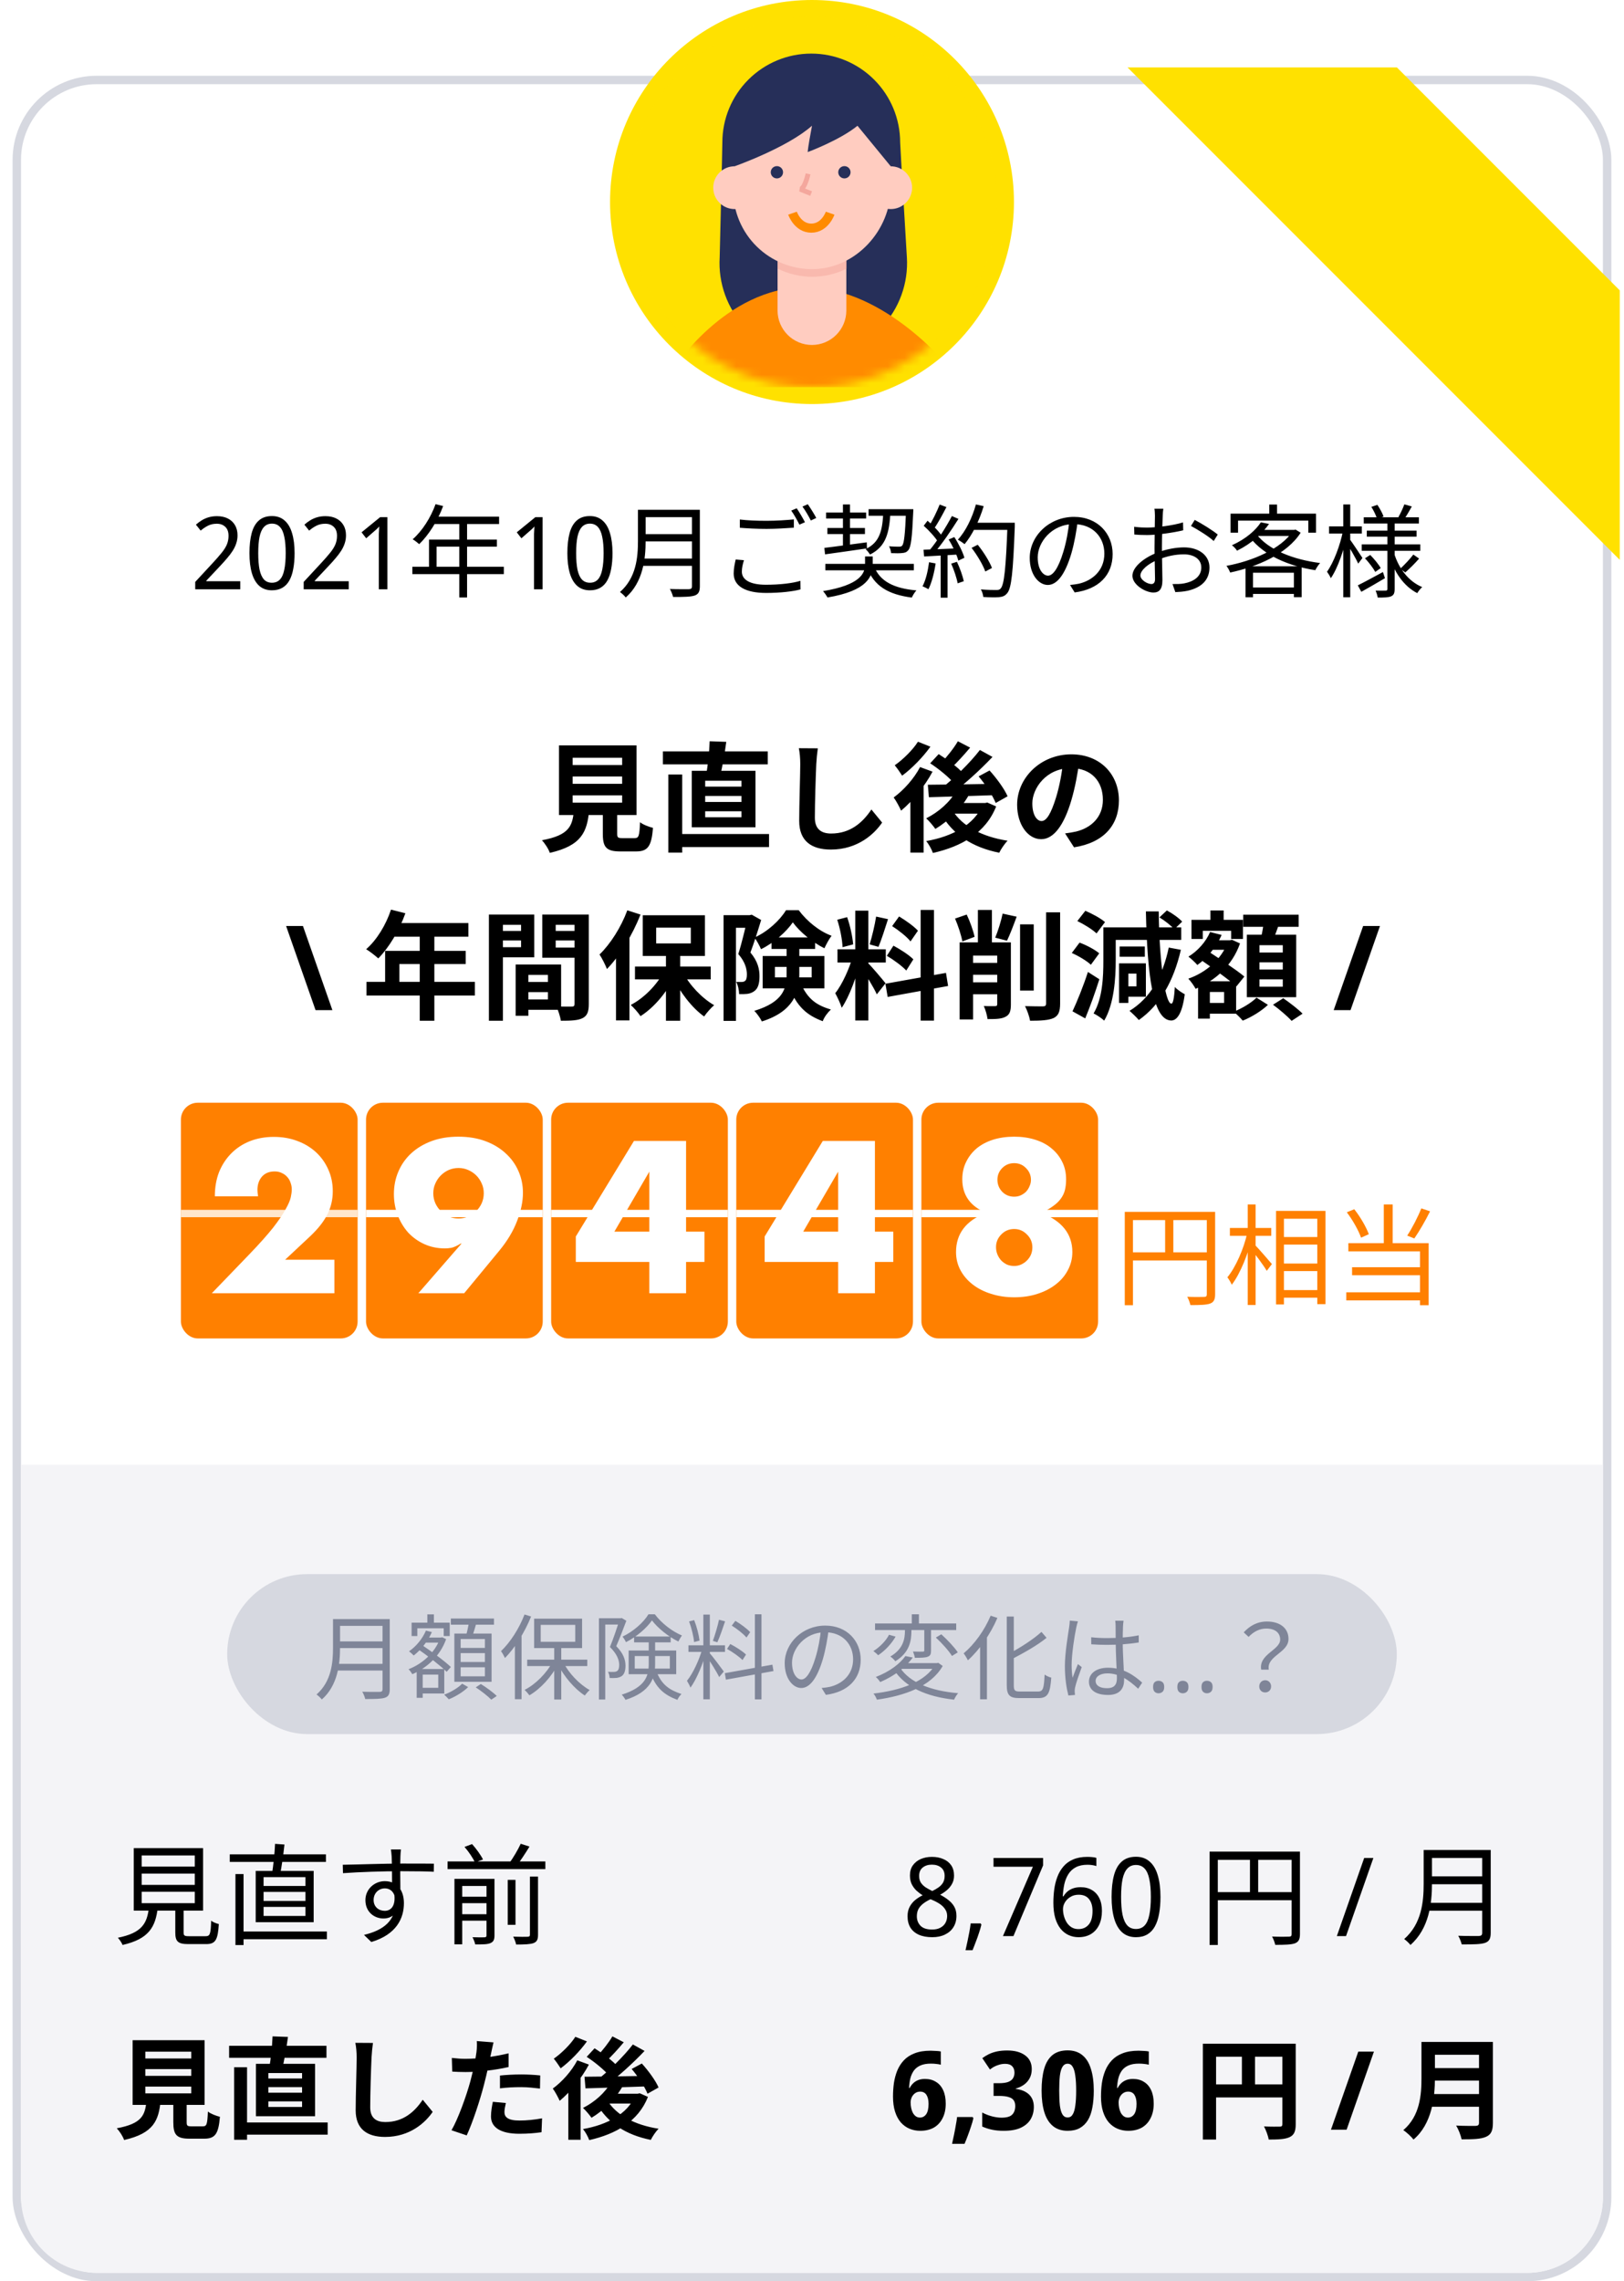 <svg width="193" height="271" viewBox="0 0 193 271" fill="none" xmlns="http://www.w3.org/2000/svg">
<rect x="1.996" y="9.5" width="189" height="261" rx="9.5" fill="white" stroke="#D6D8E0"/>
<path d="M2.5 174H190.5V261C190.5 265.971 186.471 270 181.5 270H11.5C6.529 270 2.5 265.971 2.5 261V174Z" fill="#F4F4F7"/>
<rect x="27" y="187" width="139" height="19" rx="9.5" fill="#D6D8E0"/>
<path d="M40.082 192.343V193.146H45.824V192.343H40.082ZM40.082 194.994V195.786H45.868V194.994H40.082ZM39.994 197.656V198.448H45.813V197.656H39.994ZM39.576 192.343V195.742C39.576 197.513 39.389 199.746 37.618 201.297C37.794 201.418 38.124 201.715 38.245 201.891C40.137 200.241 40.412 197.645 40.412 195.742V192.343H39.576ZM45.461 192.343V200.659C45.461 200.901 45.373 200.978 45.12 200.989C44.867 200.989 43.965 201 43.052 200.967C43.195 201.198 43.349 201.594 43.404 201.836C44.592 201.836 45.318 201.825 45.747 201.682C46.165 201.539 46.319 201.253 46.319 200.67V192.343H45.461ZM50.257 194.532V195.137H52.424V194.532H50.257ZM50.785 191.782V193.289H51.566V191.782H50.785ZM49.927 198.272V198.932H52.083V200.505H49.927V201.176H52.798V198.272H49.927ZM48.915 192.761V194.356H49.597V193.432H52.732V194.356H53.447V192.761H48.915ZM49.52 198.272V201.693H50.235V198.272H49.52ZM52.281 194.532V194.664C51.687 196.358 50.125 197.7 48.552 198.294C48.706 198.437 48.904 198.712 49.003 198.888C50.675 198.162 52.303 196.765 53.018 194.719L52.545 194.499L52.413 194.532H52.281ZM50.62 193.707C50.202 194.686 49.454 195.588 48.607 196.171C48.772 196.281 49.047 196.545 49.168 196.666C50.015 196.006 50.84 194.994 51.324 193.883L50.62 193.707ZM49.608 195.863C50.796 196.677 52.336 197.865 53.084 198.602L53.579 198.03C52.809 197.293 51.247 196.16 50.07 195.368L49.608 195.863ZM53.579 192.277V193.003H58.705V192.277H53.579ZM54.745 196.38H57.627V197.436H54.745V196.38ZM54.745 198.063H57.627V199.141H54.745V198.063ZM54.745 194.708H57.627V195.764H54.745V194.708ZM53.997 194.059V199.79H58.419V194.059H53.997ZM55.746 192.629C55.669 193.146 55.504 193.905 55.361 194.4L56.065 194.543C56.241 194.081 56.461 193.377 56.637 192.739L55.746 192.629ZM54.921 200.01C54.503 200.472 53.59 201.022 52.787 201.319C52.963 201.473 53.205 201.715 53.337 201.869C54.14 201.55 55.075 200.978 55.636 200.417L54.921 200.01ZM56.538 200.45C57.187 200.868 57.99 201.506 58.386 201.913L59.035 201.473C58.617 201.055 57.792 200.45 57.143 200.054L56.538 200.45ZM65.866 195.544V201.891H66.702V195.544H65.866ZM62.654 197.161V197.92H69.793V197.161H62.654ZM66.933 197.458L66.295 197.7C67.021 199.163 68.297 200.648 69.496 201.418C69.639 201.22 69.903 200.923 70.079 200.769C68.88 200.109 67.593 198.778 66.933 197.458ZM65.679 197.403C64.986 198.745 63.633 200.109 62.346 200.747C62.522 200.912 62.775 201.198 62.918 201.396C64.227 200.637 65.591 199.163 66.328 197.645L65.679 197.403ZM64.26 193.025H68.363V195.038H64.26V193.025ZM63.479 192.288V195.786H69.177V192.288H63.479ZM62.335 191.793C61.697 193.465 60.641 195.104 59.541 196.149C59.695 196.347 59.926 196.776 60.014 196.963C61.213 195.742 62.368 193.894 63.116 192.035L62.335 191.793ZM61.191 194.631V201.858H61.983V193.861L61.972 193.85L61.191 194.631ZM71.179 192.244V201.891H71.927V192.992H73.852V192.244H71.179ZM73.61 192.244V192.464C73.368 193.245 72.917 194.62 72.488 195.654C73.324 196.49 73.577 197.183 73.588 197.766C73.588 198.107 73.522 198.393 73.335 198.514C73.236 198.58 73.104 198.613 72.961 198.613C72.774 198.624 72.521 198.624 72.257 198.602C72.378 198.811 72.444 199.13 72.455 199.339C72.741 199.35 73.038 199.35 73.28 199.328C73.5 199.295 73.709 199.229 73.874 199.119C74.204 198.899 74.336 198.448 74.336 197.854C74.325 197.183 74.105 196.435 73.236 195.555C73.643 194.631 74.094 193.454 74.435 192.541L73.885 192.211L73.753 192.244H73.61ZM75.359 194.411V195.104H79.704V194.411H75.359ZM77.482 192.497C78.208 193.454 79.473 194.444 80.617 195.005C80.727 194.785 80.903 194.477 81.046 194.29C79.891 193.817 78.626 192.838 77.823 191.771H77.064C76.47 192.761 75.238 193.828 73.984 194.422C74.127 194.598 74.303 194.884 74.391 195.082C75.656 194.444 76.844 193.41 77.482 192.497ZM75.436 196.732H79.605V198.217H75.436V196.732ZM74.71 196.072V198.888H80.364V196.072H74.71ZM77.097 194.785V197.678C77.097 199.053 76.734 200.428 73.885 201.319C74.028 201.451 74.248 201.759 74.336 201.935C77.35 200.978 77.856 199.295 77.856 197.7V194.785H77.097ZM77.988 198.503L77.273 198.657C77.955 200.571 78.978 201.363 80.507 201.935C80.595 201.693 80.804 201.418 80.991 201.242C79.572 200.769 78.626 200.164 77.988 198.503ZM83.587 191.804V201.869H84.357V191.804H83.587ZM81.816 195.456V196.237H86.161V195.456H81.816ZM83.466 195.863C83.114 197.15 82.344 198.822 81.64 199.669C81.772 199.889 81.97 200.241 82.058 200.483C82.795 199.482 83.576 197.579 83.961 196.083L83.466 195.863ZM84.335 196.38L83.928 196.721C84.291 197.194 85.193 198.635 85.468 199.229L86.018 198.569C85.765 198.206 84.643 196.71 84.335 196.38ZM81.893 192.618C82.179 193.388 82.432 194.411 82.487 195.071L83.136 194.895C83.059 194.235 82.806 193.234 82.498 192.464L81.893 192.618ZM85.446 192.42C85.292 193.168 84.962 194.268 84.72 194.928L85.248 195.093C85.545 194.477 85.886 193.443 86.172 192.607L85.446 192.42ZM89.714 191.771V201.88H90.495V191.771H89.714ZM86.139 198.767L86.271 199.537L91.925 198.514L91.793 197.755L86.139 198.767ZM86.964 193.113C87.602 193.509 88.361 194.103 88.713 194.532L89.153 193.894C88.79 193.487 88.031 192.926 87.393 192.552L86.964 193.113ZM86.403 195.885C87.063 196.248 87.855 196.809 88.24 197.205L88.658 196.556C88.262 196.16 87.448 195.643 86.788 195.302L86.403 195.885ZM98.492 193.498L97.579 193.476C97.469 194.62 97.238 195.863 96.919 196.908C96.358 198.767 95.764 199.515 95.247 199.515C94.752 199.515 94.125 198.899 94.125 197.513C94.125 195.896 95.632 193.905 98.052 193.905C100.164 193.905 101.385 195.357 101.385 197.117C101.385 199.02 99.999 200.076 98.591 200.395C98.327 200.45 97.997 200.494 97.645 200.527L98.151 201.341C100.769 201 102.287 199.46 102.287 197.161C102.287 194.928 100.648 193.113 98.074 193.113C95.379 193.113 93.256 195.192 93.256 197.579C93.256 199.405 94.235 200.527 95.225 200.527C96.237 200.527 97.117 199.361 97.788 197.106C98.129 195.929 98.349 194.642 98.492 193.498ZM103.992 192.86V193.641H113.639V192.86H103.992ZM108.359 191.771V193.168H109.206V191.771H108.359ZM109.844 193.168V196.05C109.844 196.171 109.811 196.204 109.668 196.204C109.514 196.215 109.041 196.215 108.502 196.193C108.59 196.424 108.689 196.71 108.722 196.941C109.459 196.941 109.965 196.93 110.262 196.809C110.581 196.688 110.647 196.479 110.647 196.061V193.168H109.844ZM107.545 193.08V193.685C107.545 194.609 107.402 195.863 105.807 196.787C105.994 196.908 106.28 197.172 106.401 197.348C108.15 196.292 108.315 194.829 108.315 193.696V193.08H107.545ZM111.219 194.532C111.934 195.192 112.77 196.116 113.133 196.721L113.826 196.292C113.43 195.687 112.572 194.785 111.868 194.147L111.219 194.532ZM105.653 194.202C105.312 194.895 104.553 195.676 103.794 196.138C103.959 196.259 104.223 196.479 104.366 196.633C105.169 196.105 105.972 195.247 106.434 194.422L105.653 194.202ZM106.962 198.107L106.236 198.36C107.578 200.428 110.075 201.55 113.386 201.913C113.485 201.671 113.694 201.33 113.87 201.143C110.647 200.879 108.106 199.878 106.962 198.107ZM107.6 196.732C106.973 197.612 105.774 198.569 104.08 199.218C104.256 199.35 104.487 199.636 104.608 199.823C106.39 199.053 107.655 198.019 108.48 196.908L107.6 196.732ZM107.27 197.568L106.665 198.25H111.384V197.568H107.27ZM111.164 197.568V197.711C109.998 199.812 107.017 200.813 103.805 201.187C103.959 201.352 104.146 201.715 104.212 201.913C107.501 201.451 110.636 200.351 112.033 197.909L111.505 197.535L111.351 197.568H111.164ZM119.645 192.035V200.186C119.645 201.396 119.997 201.726 121.152 201.726C121.405 201.726 123.132 201.726 123.418 201.726C124.562 201.726 124.804 201.099 124.936 199.295C124.694 199.24 124.353 199.086 124.144 198.932C124.067 200.538 123.979 200.945 123.374 200.945C123 200.945 121.504 200.945 121.207 200.945C120.591 200.945 120.481 200.813 120.481 200.197V192.035H119.645ZM123.77 193.861C122.835 194.719 121.262 195.742 119.854 196.479C119.975 196.655 120.14 196.941 120.195 197.128C121.647 196.369 123.264 195.478 124.375 194.565L123.77 193.861ZM117.731 191.936C117.005 193.674 115.795 195.346 114.519 196.413C114.684 196.611 114.937 197.04 115.025 197.238C116.389 196.017 117.709 194.136 118.534 192.2L117.731 191.936ZM116.477 194.807V201.869H117.291V194.015L117.28 194.004L116.477 194.807ZM129.677 194.499L129.688 195.335C130.326 195.379 130.898 195.401 131.536 195.401C132.823 195.401 134.165 195.313 135.331 195.115V194.268C134.22 194.499 132.867 194.598 131.547 194.598C130.898 194.598 130.304 194.565 129.677 194.499ZM133.527 192.53H132.537C132.57 192.728 132.581 193.014 132.581 193.212C132.581 193.597 132.592 194.29 132.592 195.049C132.592 196.501 132.735 198.558 132.735 199.35C132.735 200.087 132.471 200.549 131.547 200.549C130.744 200.549 130.205 200.252 130.205 199.68C130.205 199.152 130.777 198.789 131.602 198.789C132.999 198.789 134.11 199.537 135.265 200.615L135.738 199.889C134.814 199.053 133.527 198.118 131.679 198.118C130.227 198.118 129.413 198.844 129.413 199.768C129.413 200.758 130.216 201.352 131.69 201.352C133.175 201.352 133.593 200.472 133.593 199.57C133.593 198.437 133.428 196.721 133.428 195.027C133.428 194.378 133.439 193.597 133.461 193.19C133.472 192.981 133.494 192.75 133.527 192.53ZM128.104 192.607L127.136 192.519C127.125 192.761 127.103 193.047 127.059 193.311C126.927 194.213 126.553 196.314 126.553 197.931C126.553 199.416 126.762 200.626 126.971 201.418L127.752 201.352C127.741 201.242 127.73 201.077 127.719 200.967C127.708 200.846 127.73 200.626 127.763 200.472C127.873 199.933 128.28 198.811 128.555 198.041L128.104 197.689C127.917 198.14 127.642 198.811 127.466 199.317C127.389 198.778 127.356 198.316 127.356 197.777C127.356 196.545 127.686 194.367 127.906 193.344C127.95 193.146 128.038 192.783 128.104 192.607ZM137.036 200.406C137.036 200.135 137.098 199.944 137.223 199.834C137.347 199.724 137.501 199.669 137.685 199.669C137.868 199.669 138.026 199.724 138.158 199.834C138.29 199.944 138.356 200.135 138.356 200.406C138.356 200.67 138.29 200.861 138.158 200.978C138.026 201.095 137.868 201.154 137.685 201.154C137.501 201.154 137.347 201.095 137.223 200.978C137.098 200.861 137.036 200.67 137.036 200.406ZM139.918 200.406C139.918 200.135 139.98 199.944 140.105 199.834C140.229 199.724 140.383 199.669 140.567 199.669C140.75 199.669 140.908 199.724 141.04 199.834C141.172 199.944 141.238 200.135 141.238 200.406C141.238 200.67 141.172 200.861 141.04 200.978C140.908 201.095 140.75 201.154 140.567 201.154C140.383 201.154 140.229 201.095 140.105 200.978C139.98 200.861 139.918 200.67 139.918 200.406ZM142.789 200.406C142.789 200.135 142.851 199.944 142.976 199.834C143.1 199.724 143.254 199.669 143.438 199.669C143.621 199.669 143.779 199.724 143.911 199.834C144.043 199.944 144.109 200.135 144.109 200.406C144.109 200.67 144.043 200.861 143.911 200.978C143.779 201.095 143.621 201.154 143.438 201.154C143.254 201.154 143.1 201.095 142.976 200.978C142.851 200.861 142.789 200.67 142.789 200.406ZM149.884 198.349H150.786C150.5 196.699 153.129 196.358 153.129 194.697C153.129 193.432 152.128 192.629 150.577 192.629C149.389 192.629 148.531 193.146 147.805 193.916L148.388 194.455C149.026 193.795 149.719 193.465 150.478 193.465C151.6 193.465 152.139 194.015 152.139 194.774C152.139 196.028 149.554 196.512 149.884 198.349ZM150.357 201.055C150.742 201.055 151.061 200.78 151.061 200.34C151.061 199.9 150.742 199.603 150.357 199.603C149.972 199.603 149.653 199.9 149.653 200.34C149.653 200.78 149.961 201.055 150.357 201.055Z" fill="#7F8598"/>
<path d="M16.841 222.577H23.146V223.916H16.841V222.577ZM16.841 224.735H23.146V226.087H16.841V224.735ZM16.841 220.419H23.146V221.745H16.841V220.419ZM15.892 219.548V226.971H24.134V219.548H15.892ZM20.832 226.334V229.571C20.832 230.65 21.157 230.949 22.392 230.949C22.652 230.949 24.225 230.949 24.498 230.949C25.603 230.949 25.889 230.468 26.006 228.57C25.733 228.505 25.304 228.349 25.096 228.167C25.044 229.792 24.953 230.013 24.42 230.013C24.069 230.013 22.756 230.013 22.483 230.013C21.924 230.013 21.82 229.948 21.82 229.571V226.334H20.832ZM17.699 226.607C17.478 228.505 16.867 229.623 14.007 230.195C14.202 230.403 14.475 230.806 14.566 231.053C17.699 230.338 18.479 228.921 18.752 226.607H17.699ZM28.45 229.454V230.377H38.85V229.454H28.45ZM27.306 220.289V221.186H38.733V220.289H27.306ZM27.982 222.629V231.066H28.944V222.629H27.982ZM31.323 224.748H36.302V225.827H31.323V224.748ZM31.323 226.529H36.302V227.608H31.323V226.529ZM31.323 222.993H36.302V224.046H31.323V222.993ZM30.387 222.252V228.349H37.277V222.252H30.387ZM32.688 219.041C32.649 220.107 32.48 221.654 32.324 222.616L33.286 222.694C33.468 221.784 33.676 220.341 33.806 219.119L32.688 219.041ZM47.651 219.704H46.455C46.481 219.821 46.52 220.185 46.546 220.536C46.585 221.251 46.598 223.838 46.598 224.41L47.586 224.917C47.573 223.877 47.547 221.368 47.586 220.523C47.586 220.367 47.625 219.86 47.651 219.704ZM40.735 221.524L40.761 222.525C42.724 222.382 45.506 222.291 47.742 222.291C49.653 222.291 50.823 222.317 51.551 222.356L51.564 221.394C50.953 221.381 49.341 221.381 47.755 221.381C45.753 221.381 42.503 221.498 40.735 221.524ZM47.56 225.294L46.845 224.93C47.053 226.321 46.533 226.997 45.727 226.997C45.012 226.997 44.401 226.529 44.401 225.71C44.401 224.865 45.038 224.332 45.727 224.332C46.429 224.332 47.001 224.826 47.001 225.996C47.001 228.141 45.623 229.298 43.257 229.857L44.128 230.702C47.144 229.805 48.002 227.855 48.002 226.087C48.002 224.592 47.235 223.474 45.727 223.474C44.492 223.474 43.426 224.436 43.426 225.723C43.426 227.14 44.479 227.907 45.571 227.907C46.754 227.907 47.56 227.036 47.56 225.294ZM53.189 221.134V222.044H64.811V221.134H53.189ZM54.528 225.32V226.087H58.168V225.32H54.528ZM54.528 227.4V228.167H58.168V227.4H54.528ZM60.339 223.318V228.661H61.262V223.318H60.339ZM57.817 223.201V229.909C57.817 230.078 57.765 230.13 57.583 230.143C57.401 230.156 56.803 230.156 56.153 230.13C56.283 230.377 56.426 230.741 56.478 230.988C57.362 230.988 57.934 230.988 58.285 230.832C58.649 230.676 58.766 230.416 58.766 229.922V223.201H57.817ZM62.978 222.928V229.831C62.978 230.013 62.913 230.065 62.705 230.078C62.484 230.091 61.782 230.091 60.989 230.065C61.132 230.325 61.288 230.741 61.34 231.001C62.354 231.001 63.004 230.975 63.407 230.832C63.81 230.676 63.94 230.403 63.94 229.831V222.928H62.978ZM55.204 219.405C55.698 219.964 56.231 220.757 56.439 221.251L57.401 220.9C57.154 220.393 56.608 219.626 56.101 219.067L55.204 219.405ZM61.886 219.028C61.561 219.73 60.976 220.731 60.508 221.355L61.366 221.68C61.847 221.069 62.432 220.172 62.926 219.366L61.886 219.028ZM54.008 223.201V230.975H54.931V224.046H58.129V223.201H54.008Z" fill="black"/>
<path d="M110.754 220.588C111.265 220.588 111.716 220.675 112.106 220.848C112.504 221.013 112.816 221.26 113.042 221.589C113.267 221.918 113.38 222.326 113.38 222.811C113.38 223.184 113.302 223.509 113.146 223.786C112.998 224.063 112.799 224.31 112.548 224.527C112.305 224.735 112.032 224.921 111.729 225.086C112.084 225.268 112.409 225.476 112.704 225.71C112.998 225.935 113.232 226.2 113.406 226.503C113.579 226.806 113.666 227.17 113.666 227.595C113.666 228.115 113.544 228.566 113.302 228.947C113.068 229.32 112.734 229.61 112.301 229.818C111.876 230.026 111.373 230.13 110.793 230.13C110.16 230.13 109.623 230.03 109.181 229.831C108.747 229.632 108.418 229.35 108.193 228.986C107.967 228.613 107.855 228.163 107.855 227.634C107.855 227.209 107.937 226.841 108.102 226.529C108.266 226.217 108.483 225.948 108.752 225.723C109.029 225.498 109.328 225.307 109.649 225.151C109.371 224.978 109.116 224.783 108.882 224.566C108.656 224.341 108.474 224.085 108.336 223.799C108.206 223.513 108.141 223.179 108.141 222.798C108.141 222.321 108.253 221.923 108.479 221.602C108.713 221.273 109.025 221.021 109.415 220.848C109.813 220.675 110.26 220.588 110.754 220.588ZM108.96 227.647C108.96 228.098 109.107 228.475 109.402 228.778C109.696 229.073 110.151 229.22 110.767 229.22C111.157 229.22 111.482 229.151 111.742 229.012C112.01 228.873 112.214 228.683 112.353 228.44C112.491 228.197 112.561 227.92 112.561 227.608C112.561 227.305 112.483 227.04 112.327 226.815C112.179 226.581 111.971 226.373 111.703 226.191C111.434 226.009 111.122 225.844 110.767 225.697L110.585 225.619C110.238 225.784 109.943 225.961 109.701 226.152C109.458 226.343 109.272 226.559 109.142 226.802C109.02 227.045 108.96 227.326 108.96 227.647ZM110.741 221.511C110.299 221.511 109.935 221.628 109.649 221.862C109.371 222.087 109.233 222.417 109.233 222.85C109.233 223.171 109.302 223.439 109.441 223.656C109.588 223.873 109.779 224.059 110.013 224.215C110.247 224.362 110.507 224.505 110.793 224.644C111.07 224.514 111.317 224.371 111.534 224.215C111.759 224.059 111.937 223.873 112.067 223.656C112.197 223.431 112.262 223.162 112.262 222.85C112.262 222.417 112.123 222.087 111.846 221.862C111.568 221.628 111.2 221.511 110.741 221.511ZM116.631 228.635C116.562 228.938 116.466 229.268 116.345 229.623C116.232 229.978 116.107 230.329 115.968 230.676C115.838 231.031 115.708 231.365 115.578 231.677H114.746C114.824 231.348 114.902 230.992 114.98 230.611C115.058 230.238 115.132 229.87 115.201 229.506C115.27 229.133 115.322 228.795 115.357 228.492H116.54L116.631 228.635ZM119.191 230L122.753 221.758H118.073V220.718H123.962V221.602L120.439 230H119.191ZM125.185 226.035C125.185 225.498 125.22 224.969 125.289 224.449C125.358 223.929 125.48 223.439 125.653 222.98C125.826 222.512 126.065 222.1 126.368 221.745C126.671 221.381 127.057 221.099 127.525 220.9C127.993 220.692 128.556 220.588 129.215 220.588C129.388 220.588 129.575 220.597 129.774 220.614C129.982 220.631 130.155 220.662 130.294 220.705V221.68C130.147 221.628 129.978 221.589 129.787 221.563C129.605 221.537 129.423 221.524 129.241 221.524C128.686 221.524 128.223 221.624 127.85 221.823C127.477 222.022 127.183 222.295 126.966 222.642C126.749 222.989 126.589 223.387 126.485 223.838C126.39 224.289 126.329 224.77 126.303 225.281H126.381C126.502 225.073 126.654 224.887 126.836 224.722C127.027 224.557 127.252 224.427 127.512 224.332C127.781 224.237 128.088 224.189 128.435 224.189C128.946 224.189 129.388 224.302 129.761 224.527C130.142 224.744 130.437 225.064 130.645 225.489C130.853 225.905 130.957 226.412 130.957 227.01C130.957 227.651 130.844 228.206 130.619 228.674C130.394 229.142 130.073 229.502 129.657 229.753C129.241 230.004 128.747 230.13 128.175 230.13C127.759 230.13 127.369 230.048 127.005 229.883C126.641 229.718 126.32 229.467 126.043 229.129C125.774 228.791 125.562 228.366 125.406 227.855C125.259 227.335 125.185 226.728 125.185 226.035ZM128.162 229.168C128.665 229.168 129.068 228.995 129.371 228.648C129.683 228.293 129.839 227.747 129.839 227.01C129.839 226.421 129.7 225.953 129.423 225.606C129.154 225.259 128.743 225.086 128.188 225.086C127.815 225.086 127.49 225.173 127.213 225.346C126.936 225.511 126.719 225.723 126.563 225.983C126.407 226.243 126.329 226.512 126.329 226.789C126.329 227.075 126.368 227.357 126.446 227.634C126.524 227.911 126.637 228.167 126.784 228.401C126.94 228.635 127.131 228.821 127.356 228.96C127.59 229.099 127.859 229.168 128.162 229.168ZM137.914 225.346C137.914 226.1 137.857 226.772 137.745 227.361C137.641 227.95 137.472 228.453 137.238 228.869C137.012 229.276 136.713 229.588 136.341 229.805C135.968 230.022 135.522 230.13 135.002 230.13C134.343 230.13 133.797 229.939 133.364 229.558C132.939 229.177 132.623 228.631 132.415 227.92C132.207 227.201 132.103 226.343 132.103 225.346C132.103 224.341 132.198 223.483 132.389 222.772C132.579 222.061 132.887 221.52 133.312 221.147C133.736 220.766 134.3 220.575 135.002 220.575C135.66 220.575 136.202 220.766 136.627 221.147C137.06 221.52 137.381 222.061 137.589 222.772C137.805 223.483 137.914 224.341 137.914 225.346ZM133.234 225.346C133.234 226.195 133.29 226.902 133.403 227.465C133.524 228.028 133.715 228.453 133.975 228.739C134.235 229.016 134.577 229.155 135.002 229.155C135.426 229.155 135.769 229.016 136.029 228.739C136.289 228.462 136.475 228.041 136.588 227.478C136.709 226.906 136.77 226.195 136.77 225.346C136.77 224.497 136.709 223.795 136.588 223.24C136.475 222.677 136.289 222.256 136.029 221.979C135.769 221.693 135.426 221.55 135.002 221.55C134.577 221.55 134.235 221.693 133.975 221.979C133.715 222.256 133.524 222.677 133.403 223.24C133.29 223.795 133.234 224.497 133.234 225.346Z" fill="black"/>
<path d="M143.752 219.964V231.053H144.727V220.939H153.944V219.964H143.752ZM153.502 219.964V229.753C153.502 229.987 153.424 230.065 153.177 230.065C152.917 230.078 152.072 230.091 151.175 230.052C151.331 230.325 151.5 230.767 151.552 231.04C152.722 231.04 153.463 231.014 153.892 230.858C154.334 230.689 154.49 230.377 154.49 229.753V219.964H153.502ZM144.285 224.774V225.736H153.957V224.774H144.285ZM148.549 220.458V225.242H149.524V220.458H148.549ZM163.215 220.718L159.965 230H158.873L162.123 220.718H163.215ZM169.789 219.769V220.718H176.575V219.769H169.789ZM169.789 222.902V223.838H176.627V222.902H169.789ZM169.685 226.048V226.984H176.562V226.048H169.685ZM169.191 219.769V223.786C169.191 225.879 168.97 228.518 166.877 230.351C167.085 230.494 167.475 230.845 167.618 231.053C169.854 229.103 170.179 226.035 170.179 223.786V219.769H169.191ZM176.146 219.769V229.597C176.146 229.883 176.042 229.974 175.743 229.987C175.444 229.987 174.378 230 173.299 229.961C173.468 230.234 173.65 230.702 173.715 230.988C175.119 230.988 175.977 230.975 176.484 230.806C176.978 230.637 177.16 230.299 177.16 229.61V219.769H176.146Z" fill="black"/>
<path d="M17.27 245.798H22.73V246.604H17.27V245.798ZM17.27 247.878H22.73V248.684H17.27V247.878ZM17.27 243.731H22.73V244.537H17.27V243.731ZM15.762 242.366V250.049H24.316V242.366H15.762ZM20.598 248.996V252.116C20.598 253.598 20.975 254.066 22.535 254.066C22.834 254.066 23.926 254.066 24.251 254.066C25.551 254.066 25.967 253.533 26.136 251.466C25.707 251.362 25.018 251.102 24.706 250.842C24.641 252.376 24.563 252.597 24.108 252.597C23.835 252.597 22.964 252.597 22.743 252.597C22.275 252.597 22.184 252.532 22.184 252.116V248.996H20.598ZM17.413 249.529C17.244 251.271 16.893 252.272 13.877 252.831C14.202 253.169 14.618 253.806 14.748 254.222C18.258 253.429 18.869 251.895 19.09 249.529H17.413ZM28.593 252.142V253.585H38.941V252.142H28.593ZM27.228 243.029V244.459H38.798V243.029H27.228ZM27.826 245.577V254.196H29.36V245.577H27.826ZM31.895 247.943H35.899V248.606H31.895V247.943ZM31.895 249.633H35.899V250.296H31.895V249.633ZM31.895 246.266H35.899V246.916H31.895V246.266ZM30.413 245.174V251.401H37.446V245.174H30.413ZM32.389 241.911C32.35 243.068 32.181 244.628 31.999 245.655L33.546 245.759C33.767 244.81 34.04 243.367 34.222 241.976L32.389 241.911ZM44.323 242.691L42.23 242.678C42.334 243.185 42.386 243.809 42.386 244.433C42.386 245.551 42.269 248.957 42.269 250.699C42.269 252.922 43.634 253.858 45.766 253.858C48.73 253.858 50.576 252.129 51.421 250.881L50.238 249.438C49.289 250.855 47.937 252.09 45.792 252.09C44.778 252.09 43.998 251.661 43.998 250.348C43.998 248.736 44.089 245.837 44.154 244.433C44.18 243.913 44.245 243.237 44.323 242.691ZM58.649 242.626L56.66 242.47C56.699 242.782 56.686 243.315 56.621 243.796C56.53 244.563 56.231 245.993 55.906 247.215C55.412 249.035 54.424 251.752 53.657 253.065L55.464 253.676C56.179 252.129 57.05 249.477 57.518 247.657C57.869 246.331 58.194 244.745 58.376 243.861C58.441 243.575 58.558 242.99 58.649 242.626ZM55.334 244.576C54.801 244.576 54.372 244.55 53.696 244.472L53.748 246.097C54.203 246.123 54.684 246.149 55.321 246.149C56.79 246.149 58.831 245.928 60.443 245.551V243.926C58.753 244.329 56.92 244.576 55.334 244.576ZM59.416 246.565V248.086C60.235 247.982 61.041 247.943 61.938 247.943C62.718 247.943 63.511 248.034 64.174 248.112L64.2 246.552C63.446 246.474 62.666 246.435 61.925 246.435C61.08 246.435 60.144 246.487 59.416 246.565ZM60.118 249.828L58.571 249.685C58.467 250.192 58.35 250.816 58.35 251.427C58.35 252.74 59.52 253.481 61.717 253.481C62.757 253.481 63.628 253.403 64.356 253.299L64.421 251.648C63.498 251.817 62.601 251.908 61.73 251.908C60.326 251.908 59.949 251.479 59.949 250.907C59.949 250.621 60.027 250.205 60.118 249.828ZM72.611 247.358C71.922 248.619 70.635 249.737 69.283 250.413C69.595 250.686 70.089 251.284 70.297 251.583C71.727 250.725 73.157 249.347 74.015 247.8L72.611 247.358ZM72.78 241.911C72.351 242.652 71.571 243.64 70.96 244.264L72.026 244.875C72.65 244.303 73.443 243.432 74.132 242.613L72.78 241.911ZM75.211 242.873C74.132 244.277 72.338 246.045 70.895 247.15L71.922 247.826C73.378 246.773 75.211 245.109 76.602 243.64L75.211 242.873ZM69.725 244.342C70.7 244.979 71.87 245.941 72.403 246.604L73.391 245.486C72.832 244.81 71.61 243.926 70.661 243.328L69.725 244.342ZM75.068 245.785C75.835 246.682 76.641 247.93 76.953 248.723L78.266 247.982C77.915 247.163 77.044 245.98 76.277 245.135L75.068 245.785ZM69.465 246.708L69.582 248.086C71.532 248.034 74.327 247.943 76.966 247.852L77.018 246.604C74.275 246.656 71.35 246.695 69.465 246.708ZM72.169 249.503L70.908 249.906C72.208 252.181 74.353 253.611 77.343 254.209C77.538 253.806 77.941 253.208 78.266 252.883C75.419 252.441 73.222 251.258 72.169 249.503ZM72.494 248.723L71.454 249.893H75.991V248.723H72.494ZM75.484 248.723V248.944C74.626 251.102 72.143 252.428 69.283 252.922C69.556 253.234 69.894 253.845 70.024 254.235C73.183 253.52 75.848 252.025 77.005 249.1L76.03 248.671L75.783 248.723H75.484ZM68.607 244.758C67.931 246.045 66.8 247.306 65.695 248.112C65.955 248.45 66.371 249.23 66.514 249.568C67.788 248.515 69.14 246.851 69.985 245.265L68.607 244.758ZM68.373 241.963C67.84 242.821 66.748 243.913 65.812 244.563C66.059 244.849 66.436 245.395 66.631 245.707C67.723 244.901 68.945 243.64 69.751 242.509L68.373 241.963ZM67.541 247.566V254.196H68.997V246.305L68.867 246.24L67.541 247.566Z" fill="black"/>
<path d="M106.127 249.061C106.127 248.524 106.162 247.995 106.231 247.475C106.309 246.955 106.439 246.465 106.621 246.006C106.812 245.538 107.072 245.126 107.401 244.771C107.739 244.407 108.168 244.125 108.688 243.926C109.217 243.718 109.854 243.614 110.599 243.614C110.772 243.614 110.976 243.623 111.21 243.64C111.453 243.649 111.652 243.67 111.808 243.705V245.278C111.643 245.235 111.466 245.204 111.275 245.187C111.084 245.161 110.868 245.148 110.625 245.148C110.148 245.148 109.745 245.217 109.416 245.356C109.087 245.495 108.822 245.694 108.623 245.954C108.432 246.214 108.289 246.522 108.194 246.877C108.107 247.224 108.055 247.614 108.038 248.047H108.103C108.216 247.839 108.35 247.657 108.506 247.501C108.671 247.336 108.87 247.206 109.104 247.111C109.338 247.016 109.611 246.968 109.923 246.968C110.434 246.968 110.872 247.085 111.236 247.319C111.609 247.544 111.895 247.878 112.094 248.32C112.293 248.753 112.393 249.282 112.393 249.906C112.393 250.573 112.267 251.15 112.016 251.635C111.773 252.12 111.427 252.493 110.976 252.753C110.525 253.004 109.988 253.13 109.364 253.13C108.913 253.13 108.489 253.048 108.09 252.883C107.7 252.718 107.358 252.471 107.063 252.142C106.768 251.804 106.539 251.379 106.374 250.868C106.209 250.357 106.127 249.754 106.127 249.061ZM109.325 251.557C109.628 251.557 109.875 251.427 110.066 251.167C110.257 250.898 110.352 250.487 110.352 249.932C110.352 249.481 110.27 249.126 110.105 248.866C109.94 248.606 109.689 248.476 109.351 248.476C109.117 248.476 108.913 248.541 108.74 248.671C108.575 248.792 108.445 248.953 108.35 249.152C108.263 249.351 108.22 249.555 108.22 249.763C108.22 249.98 108.242 250.196 108.285 250.413C108.328 250.621 108.393 250.812 108.48 250.985C108.575 251.158 108.692 251.297 108.831 251.401C108.97 251.505 109.134 251.557 109.325 251.557ZM115.681 251.635C115.612 251.938 115.517 252.268 115.395 252.623C115.283 252.97 115.161 253.316 115.031 253.663C114.901 254.018 114.767 254.356 114.628 254.677H113.146C113.224 254.33 113.302 253.966 113.38 253.585C113.458 253.212 113.528 252.844 113.588 252.48C113.658 252.116 113.71 251.787 113.744 251.492H115.59L115.681 251.635ZM122.617 245.798C122.617 246.223 122.53 246.591 122.357 246.903C122.184 247.215 121.954 247.471 121.668 247.67C121.382 247.869 121.061 248.017 120.706 248.112V248.151C121.399 248.238 121.932 248.463 122.305 248.827C122.678 249.191 122.864 249.681 122.864 250.296C122.864 250.833 122.738 251.319 122.487 251.752C122.236 252.177 121.846 252.515 121.317 252.766C120.797 253.009 120.121 253.13 119.289 253.13C118.769 253.13 118.305 253.087 117.898 253C117.491 252.913 117.101 252.788 116.728 252.623V250.959C117.109 251.158 117.499 251.31 117.898 251.414C118.305 251.518 118.678 251.57 119.016 251.57C119.631 251.57 120.056 251.449 120.29 251.206C120.533 250.963 120.654 250.621 120.654 250.179C120.654 249.919 120.598 249.702 120.485 249.529C120.372 249.347 120.173 249.213 119.887 249.126C119.61 249.031 119.207 248.983 118.678 248.983H118.08V247.475H118.691C119.185 247.475 119.566 247.423 119.835 247.319C120.104 247.206 120.29 247.059 120.394 246.877C120.507 246.686 120.563 246.47 120.563 246.227C120.563 245.898 120.472 245.642 120.29 245.46C120.108 245.269 119.831 245.174 119.458 245.174C119.189 245.174 118.938 245.213 118.704 245.291C118.47 245.36 118.262 245.447 118.08 245.551C117.907 245.655 117.764 245.755 117.651 245.85L116.741 244.498C116.975 244.325 117.231 244.169 117.508 244.03C117.794 243.891 118.115 243.783 118.47 243.705C118.834 243.627 119.246 243.588 119.705 243.588C120.606 243.588 121.317 243.783 121.837 244.173C122.357 244.554 122.617 245.096 122.617 245.798ZM129.987 248.359C129.987 249.104 129.931 249.772 129.818 250.361C129.714 250.95 129.537 251.453 129.285 251.869C129.034 252.276 128.713 252.588 128.323 252.805C127.933 253.022 127.452 253.13 126.88 253.13C126.17 253.13 125.585 252.939 125.125 252.558C124.666 252.177 124.328 251.631 124.111 250.92C123.895 250.209 123.786 249.356 123.786 248.359C123.786 247.354 123.886 246.496 124.085 245.785C124.285 245.074 124.61 244.528 125.06 244.147C125.52 243.766 126.126 243.575 126.88 243.575C127.591 243.575 128.176 243.766 128.635 244.147C129.095 244.52 129.433 245.066 129.649 245.785C129.875 246.496 129.987 247.354 129.987 248.359ZM125.879 248.359C125.879 249.061 125.905 249.65 125.957 250.127C126.018 250.595 126.122 250.95 126.269 251.193C126.417 251.427 126.62 251.544 126.88 251.544C127.14 251.544 127.34 251.427 127.478 251.193C127.626 250.959 127.73 250.608 127.79 250.14C127.86 249.663 127.894 249.07 127.894 248.359C127.894 247.648 127.86 247.059 127.79 246.591C127.73 246.114 127.626 245.759 127.478 245.525C127.34 245.282 127.14 245.161 126.88 245.161C126.62 245.161 126.417 245.282 126.269 245.525C126.122 245.759 126.018 246.114 125.957 246.591C125.905 247.059 125.879 247.648 125.879 248.359ZM130.845 249.061C130.845 248.524 130.879 247.995 130.949 247.475C131.027 246.955 131.157 246.465 131.339 246.006C131.529 245.538 131.789 245.126 132.119 244.771C132.457 244.407 132.886 244.125 133.406 243.926C133.934 243.718 134.571 243.614 135.317 243.614C135.49 243.614 135.694 243.623 135.928 243.64C136.17 243.649 136.37 243.67 136.526 243.705V245.278C136.361 245.235 136.183 245.204 135.993 245.187C135.802 245.161 135.585 245.148 135.343 245.148C134.866 245.148 134.463 245.217 134.134 245.356C133.804 245.495 133.54 245.694 133.341 245.954C133.15 246.214 133.007 246.522 132.912 246.877C132.825 247.224 132.773 247.614 132.756 248.047H132.821C132.933 247.839 133.068 247.657 133.224 247.501C133.388 247.336 133.588 247.206 133.822 247.111C134.056 247.016 134.329 246.968 134.641 246.968C135.152 246.968 135.59 247.085 135.954 247.319C136.326 247.544 136.612 247.878 136.812 248.32C137.011 248.753 137.111 249.282 137.111 249.906C137.111 250.573 136.985 251.15 136.734 251.635C136.491 252.12 136.144 252.493 135.694 252.753C135.243 253.004 134.706 253.13 134.082 253.13C133.631 253.13 133.206 253.048 132.808 252.883C132.418 252.718 132.075 252.471 131.781 252.142C131.486 251.804 131.256 251.379 131.092 250.868C130.927 250.357 130.845 249.754 130.845 249.061ZM134.043 251.557C134.346 251.557 134.593 251.427 134.784 251.167C134.974 250.898 135.07 250.487 135.07 249.932C135.07 249.481 134.987 249.126 134.823 248.866C134.658 248.606 134.407 248.476 134.069 248.476C133.835 248.476 133.631 248.541 133.458 248.671C133.293 248.792 133.163 248.953 133.068 249.152C132.981 249.351 132.938 249.555 132.938 249.763C132.938 249.98 132.959 250.196 133.003 250.413C133.046 250.621 133.111 250.812 133.198 250.985C133.293 251.158 133.41 251.297 133.549 251.401C133.687 251.505 133.852 251.557 134.043 251.557Z" fill="black"/>
<path d="M142.949 242.782V254.17H144.522V244.329H153.154V242.782H142.949ZM152.4 242.782V252.324C152.4 252.558 152.322 252.636 152.075 252.636C151.815 252.636 150.97 252.649 150.216 252.61C150.437 253.013 150.71 253.728 150.775 254.17C151.945 254.17 152.725 254.131 153.258 253.884C153.804 253.624 153.986 253.182 153.986 252.337V242.782H152.4ZM143.807 247.618V249.165H153.167V247.618H143.807ZM147.59 243.627V248.385H149.15V243.627H147.59ZM163.283 243.718L160.033 253H158.174L161.424 243.718H163.283ZM169.997 242.574V244.095H176.497V242.574H169.997ZM170.01 245.681V247.163H176.562V245.681H170.01ZM169.945 248.762V250.27H176.471V248.762H169.945ZM168.931 242.574V246.877C168.931 248.866 168.749 251.375 166.773 253.052C167.111 253.26 167.748 253.845 167.982 254.17C170.179 252.324 170.53 249.139 170.53 246.877V242.574H168.931ZM175.769 242.574V252.168C175.769 252.441 175.665 252.532 175.366 252.545C175.054 252.545 173.975 252.558 173.052 252.506C173.312 252.922 173.611 253.676 173.702 254.144C175.054 254.144 175.977 254.118 176.601 253.845C177.199 253.585 177.42 253.117 177.42 252.194V242.574H175.769Z" fill="black"/>
<rect x="21.5" y="131" width="21" height="28" rx="2" fill="#FF8000"/>
<g opacity="0.8" filter="url(#filter0_d_32682_240653)">
<rect x="21.5" y="144.722" width="21" height="0.878" fill="white"/>
</g>
<rect x="43.5" y="131" width="21" height="28" rx="2" fill="#FF8000"/>
<g filter="url(#filter1_d_32682_240653)">
<rect x="43.5" y="144.722" width="21" height="0.878" fill="white"/>
</g>
<rect x="65.5" y="131" width="21" height="28" rx="2" fill="#FF8000"/>
<g filter="url(#filter2_d_32682_240653)">
<rect x="65.5" y="144.722" width="21" height="0.878" fill="white"/>
</g>
<rect x="87.5" y="131" width="21" height="28" rx="2" fill="#FF8000"/>
<g filter="url(#filter3_d_32682_240653)">
<rect x="87.5" y="144.722" width="21" height="0.878" fill="white"/>
</g>
<rect x="109.5" y="131" width="21" height="28" rx="2" fill="#FF8000"/>
<g filter="url(#filter4_d_32682_240653)">
<rect x="109.5" y="144.722" width="21" height="0.878" fill="white"/>
</g>
<path d="M39.74 153.633H25.172L29.66 148.977C30.844 147.745 31.772 146.705 32.444 145.857C33.116 144.993 33.612 144.265 33.932 143.673C34.268 143.081 34.476 142.601 34.556 142.233C34.636 141.865 34.676 141.553 34.676 141.297C34.676 141.025 34.628 140.761 34.532 140.505C34.452 140.249 34.324 140.025 34.148 139.833C33.972 139.625 33.756 139.465 33.5 139.353C33.26 139.225 32.972 139.161 32.636 139.161C31.996 139.161 31.492 139.369 31.124 139.785C30.772 140.201 30.596 140.721 30.596 141.345C30.596 141.521 30.62 141.777 30.668 142.113H25.532C25.532 141.057 25.7 140.097 26.036 139.233C26.388 138.369 26.876 137.625 27.5 137.001C28.124 136.377 28.86 135.897 29.708 135.561C30.572 135.225 31.516 135.057 32.54 135.057C33.548 135.057 34.476 135.217 35.324 135.537C36.188 135.857 36.932 136.305 37.556 136.881C38.18 137.457 38.668 138.145 39.02 138.945C39.372 139.729 39.548 140.585 39.548 141.513C39.548 142.505 39.332 143.425 38.9 144.273C38.484 145.105 37.812 145.961 36.884 146.841L33.884 149.649H39.74V153.633ZM49.717 153.633L54.852 147.729H54.757C54.309 148.001 53.941 148.169 53.653 148.233C53.364 148.281 53.108 148.305 52.885 148.305C52.005 148.305 51.188 148.137 50.437 147.801C49.7 147.465 49.06 147.009 48.517 146.433C47.989 145.841 47.572 145.153 47.269 144.369C46.965 143.585 46.812 142.745 46.812 141.849C46.812 140.889 46.989 140.001 47.34 139.185C47.693 138.353 48.197 137.633 48.852 137.025C49.525 136.401 50.333 135.913 51.276 135.561C52.221 135.209 53.285 135.033 54.468 135.033C55.669 135.033 56.74 135.209 57.684 135.561C58.629 135.913 59.428 136.393 60.084 137.001C60.757 137.609 61.269 138.321 61.62 139.137C61.972 139.937 62.148 140.793 62.148 141.705C62.148 142.729 61.916 143.841 61.453 145.041C61.005 146.225 60.309 147.393 59.364 148.545L55.164 153.633H49.717ZM57.492 141.753C57.492 141.337 57.413 140.953 57.252 140.601C57.093 140.233 56.877 139.913 56.605 139.641C56.333 139.369 56.013 139.153 55.645 138.993C55.292 138.833 54.908 138.753 54.492 138.753C54.077 138.753 53.684 138.833 53.316 138.993C52.965 139.153 52.653 139.369 52.38 139.641C52.108 139.913 51.892 140.233 51.733 140.601C51.572 140.953 51.492 141.337 51.492 141.753C51.492 142.169 51.572 142.561 51.733 142.929C51.892 143.281 52.108 143.593 52.38 143.865C52.653 144.137 52.965 144.353 53.316 144.513C53.684 144.673 54.077 144.753 54.492 144.753C54.908 144.753 55.292 144.673 55.645 144.513C56.013 144.353 56.333 144.137 56.605 143.865C56.877 143.593 57.093 143.281 57.252 142.929C57.413 142.561 57.492 142.169 57.492 141.753ZM77.167 146.313V139.185L73.015 146.313H77.167ZM81.535 146.313H83.719V149.913H81.535V153.633H77.167V149.913H68.431V146.889L75.343 135.537H81.535V146.313ZM99.609 146.313V139.185L95.457 146.313H99.609ZM103.977 146.313H106.161V149.913H103.977V153.633H99.609V149.913H90.873V146.889L97.785 135.537H103.977V146.313ZM118.369 148.161C118.369 148.465 118.425 148.753 118.537 149.025C118.649 149.297 118.801 149.537 118.993 149.745C119.185 149.937 119.409 150.097 119.665 150.225C119.937 150.337 120.225 150.393 120.529 150.393C120.817 150.393 121.089 150.337 121.345 150.225C121.617 150.097 121.849 149.937 122.041 149.745C122.249 149.537 122.409 149.305 122.521 149.049C122.633 148.777 122.689 148.489 122.689 148.185C122.689 147.577 122.473 147.065 122.041 146.649C121.625 146.217 121.121 146.001 120.529 146.001C119.921 146.001 119.409 146.217 118.993 146.649C118.577 147.065 118.369 147.569 118.369 148.161ZM118.537 140.145C118.537 140.705 118.729 141.185 119.113 141.585C119.497 141.969 119.969 142.161 120.529 142.161C120.817 142.161 121.081 142.105 121.321 141.993C121.561 141.881 121.769 141.737 121.945 141.561C122.121 141.369 122.257 141.153 122.353 140.913C122.465 140.673 122.521 140.425 122.521 140.169C122.521 139.625 122.329 139.161 121.945 138.777C121.561 138.377 121.089 138.177 120.529 138.177C119.969 138.177 119.497 138.369 119.113 138.753C118.729 139.137 118.537 139.601 118.537 140.145ZM117.193 144.081C115.305 143.297 114.361 141.969 114.361 140.097C114.361 139.329 114.513 138.641 114.817 138.033C115.121 137.409 115.537 136.873 116.065 136.425C116.609 135.977 117.257 135.633 118.009 135.393C118.777 135.153 119.617 135.033 120.529 135.033C121.441 135.033 122.273 135.153 123.025 135.393C123.793 135.633 124.441 135.977 124.969 136.425C125.513 136.873 125.937 137.409 126.241 138.033C126.545 138.641 126.697 139.329 126.697 140.097C126.697 140.577 126.649 141.009 126.553 141.393C126.457 141.761 126.289 142.105 126.049 142.425C125.825 142.729 125.521 143.017 125.137 143.289C124.769 143.561 124.305 143.825 123.745 144.081C126.209 145.041 127.441 146.593 127.441 148.737C127.441 149.505 127.265 150.217 126.913 150.873C126.577 151.529 126.097 152.097 125.473 152.577C124.865 153.057 124.137 153.433 123.289 153.705C122.457 153.977 121.537 154.113 120.529 154.113C119.553 154.113 118.641 153.977 117.793 153.705C116.961 153.449 116.233 153.081 115.609 152.601C114.985 152.121 114.497 151.553 114.145 150.897C113.793 150.241 113.617 149.521 113.617 148.737C113.617 146.545 114.809 144.993 117.193 144.081Z" fill="white"/>
<path d="M133.67 143.964V155.053H134.645V144.939H143.862V143.964H133.67ZM143.42 143.964V153.753C143.42 153.987 143.342 154.065 143.095 154.065C142.835 154.078 141.99 154.091 141.093 154.052C141.249 154.325 141.418 154.767 141.47 155.04C142.64 155.04 143.381 155.014 143.81 154.858C144.252 154.689 144.408 154.377 144.408 153.753V143.964H143.42ZM134.203 148.774V149.736H143.875V148.774H134.203ZM138.467 144.458V149.242H139.442V144.458H138.467ZM152.13 146.954V147.851H157.044V146.954H152.13ZM152.143 150.1V150.997H157.057V150.1H152.143ZM152.13 153.259V154.156H157.057V153.259H152.13ZM151.649 143.847V154.962H152.585V144.783H156.55V154.923H157.525V143.847H151.649ZM146.163 145.875V146.811H151.077V145.875H146.163ZM148.282 143.08V155.027H149.218V143.08H148.282ZM148.23 146.447C147.827 148.332 146.839 150.568 145.864 151.738C146.033 151.959 146.28 152.349 146.384 152.622C147.411 151.309 148.412 148.774 148.88 146.668L148.23 146.447ZM149.127 147.877L148.633 148.345C149.088 148.878 150.18 150.334 150.544 150.971L151.155 150.165C150.843 149.801 149.504 148.241 149.127 147.877ZM164.454 143.08V148.215H165.507V143.08H164.454ZM160.06 144.016C160.749 144.926 161.464 146.187 161.75 147.032L162.673 146.616C162.374 145.797 161.672 144.562 160.944 143.652L160.06 144.016ZM168.913 143.548C168.523 144.536 167.808 145.927 167.236 146.785L168.081 147.123C168.666 146.278 169.407 145.004 169.953 143.899L168.913 143.548ZM160.242 147.682V148.657H168.757V155.053H169.784V147.682H160.242ZM160.684 150.542V151.491H169.147V150.542H160.684ZM159.995 153.519V154.481H169.277V153.519H159.995Z" fill="#FF8000"/>
<path d="M68.056 92.244H73.936V93.112H68.056V92.244ZM68.056 94.484H73.936V95.352H68.056V94.484ZM68.056 90.018H73.936V90.886H68.056V90.018ZM66.432 88.548V96.822H75.644V88.548H66.432ZM71.64 95.688V99.048C71.64 100.644 72.046 101.148 73.726 101.148C74.048 101.148 75.224 101.148 75.574 101.148C76.974 101.148 77.422 100.574 77.604 98.348C77.142 98.236 76.4 97.956 76.064 97.676C75.994 99.328 75.91 99.566 75.42 99.566C75.126 99.566 74.188 99.566 73.95 99.566C73.446 99.566 73.348 99.496 73.348 99.048V95.688H71.64ZM68.21 96.262C68.028 98.138 67.65 99.216 64.402 99.818C64.752 100.182 65.2 100.868 65.34 101.316C69.12 100.462 69.778 98.81 70.016 96.262H68.21ZM80.25 99.076V100.63H91.394V99.076H80.25ZM78.78 89.262V90.802H91.24V89.262H78.78ZM79.424 92.006V101.288H81.076V92.006H79.424ZM83.806 94.554H88.118V95.268H83.806V94.554ZM83.806 96.374H88.118V97.088H83.806V96.374ZM83.806 92.748H88.118V93.448H83.806V92.748ZM82.21 91.572V98.278H89.784V91.572H82.21ZM84.338 88.058C84.296 89.304 84.114 90.984 83.918 92.09L85.584 92.202C85.822 91.18 86.116 89.626 86.312 88.128L84.338 88.058ZM97.19 88.898L94.936 88.884C95.048 89.43 95.104 90.102 95.104 90.774C95.104 91.978 94.978 95.646 94.978 97.522C94.978 99.916 96.448 100.924 98.744 100.924C101.936 100.924 103.924 99.062 104.834 97.718L103.56 96.164C102.538 97.69 101.082 99.02 98.772 99.02C97.68 99.02 96.84 98.558 96.84 97.144C96.84 95.408 96.938 92.286 97.008 90.774C97.036 90.214 97.106 89.486 97.19 88.898ZM113.654 93.924C112.912 95.282 111.526 96.486 110.07 97.214C110.406 97.508 110.938 98.152 111.162 98.474C112.702 97.55 114.242 96.066 115.166 94.4L113.654 93.924ZM113.836 88.058C113.374 88.856 112.534 89.92 111.876 90.592L113.024 91.25C113.696 90.634 114.55 89.696 115.292 88.814L113.836 88.058ZM116.454 89.094C115.292 90.606 113.36 92.51 111.806 93.7L112.912 94.428C114.48 93.294 116.454 91.502 117.952 89.92L116.454 89.094ZM110.546 90.676C111.596 91.362 112.856 92.398 113.43 93.112L114.494 91.908C113.892 91.18 112.576 90.228 111.554 89.584L110.546 90.676ZM116.3 92.23C117.126 93.196 117.994 94.54 118.33 95.394L119.744 94.596C119.366 93.714 118.428 92.44 117.602 91.53L116.3 92.23ZM110.266 93.224L110.392 94.708C112.492 94.652 115.502 94.554 118.344 94.456L118.4 93.112C115.446 93.168 112.296 93.21 110.266 93.224ZM113.178 96.234L111.82 96.668C113.22 99.118 115.53 100.658 118.75 101.302C118.96 100.868 119.394 100.224 119.744 99.874C116.678 99.398 114.312 98.124 113.178 96.234ZM113.528 95.394L112.408 96.654H117.294V95.394H113.528ZM116.748 95.394V95.632C115.824 97.956 113.15 99.384 110.07 99.916C110.364 100.252 110.728 100.91 110.868 101.33C114.27 100.56 117.14 98.95 118.386 95.8L117.336 95.338L117.07 95.394H116.748ZM109.342 91.124C108.614 92.51 107.396 93.868 106.206 94.736C106.486 95.1 106.934 95.94 107.088 96.304C108.46 95.17 109.916 93.378 110.826 91.67L109.342 91.124ZM109.09 88.114C108.516 89.038 107.34 90.214 106.332 90.914C106.598 91.222 107.004 91.81 107.214 92.146C108.39 91.278 109.706 89.92 110.574 88.702L109.09 88.114ZM108.194 94.148V101.288H109.762V92.79L109.622 92.72L108.194 94.148ZM128.27 90.41L126.352 90.354C126.212 91.824 125.904 93.434 125.498 94.75C124.91 96.64 124.378 97.536 123.776 97.536C123.244 97.536 122.684 96.85 122.684 95.436C122.684 93.672 124.308 91.25 127.276 91.25C129.698 91.25 131.07 92.818 131.07 95.016C131.07 97.074 129.67 98.348 127.892 98.782C127.514 98.866 127.122 98.936 126.576 99.006L127.64 100.658C131.168 100.112 132.974 98.026 132.974 95.086C132.974 92.02 130.776 89.612 127.318 89.612C123.692 89.612 120.878 92.384 120.878 95.604C120.878 97.97 122.166 99.692 123.734 99.692C125.26 99.692 126.464 97.956 127.304 95.128C127.794 93.476 128.074 91.838 128.27 90.41ZM36.003 110.004L39.503 120H37.501L34.001 110.004H36.003ZM46.468 108.058C45.866 109.878 44.774 111.67 43.514 112.762C43.92 113 44.634 113.56 44.956 113.854C46.202 112.594 47.434 110.578 48.176 108.492L46.468 108.058ZM46.762 109.654L45.95 111.278H55.666V109.654H46.762ZM45.768 112.958V117.466H47.462V114.526H55.344V112.958H45.768ZM43.556 116.64V118.264H56.436V116.64H43.556ZM49.884 110.494V121.26H51.62V110.494H49.884ZM62.064 116.654V117.858H65.9V116.654H62.064ZM61.966 114.582V115.814H65.116V118.726H61.966V119.958H66.684V114.582H61.966ZM61.28 114.582V120.672H62.792V114.582H61.28ZM58.928 110.592V111.726H62.442V110.592H58.928ZM65.424 110.592V111.726H68.966V110.592H65.424ZM68.28 108.646V119.258C68.28 119.496 68.196 119.58 67.944 119.58C67.692 119.58 66.838 119.594 66.11 119.552C66.334 120 66.586 120.784 66.656 121.26C67.86 121.26 68.672 121.232 69.232 120.952C69.792 120.672 69.974 120.182 69.974 119.272V108.646H68.28ZM59.068 108.646V109.864H61.924V112.524H59.068V113.728H63.492V108.646H59.068ZM69.176 108.646H64.444V113.77H69.176V112.566H66.04V109.864H69.176V108.646ZM58.102 108.646V121.26H59.768V108.646H58.102ZM79.144 113.07V121.26H80.838V113.07H79.144ZM75.462 114.82V116.346H84.464V114.82H75.462ZM81.16 115.492L79.9 115.954C80.768 117.816 82.21 119.706 83.68 120.756C83.96 120.336 84.492 119.734 84.87 119.412C83.414 118.572 81.93 117.018 81.16 115.492ZM78.92 115.366C78.108 116.962 76.554 118.558 74.958 119.384C75.322 119.706 75.854 120.308 76.12 120.714C77.772 119.664 79.326 117.802 80.236 115.828L78.92 115.366ZM77.982 110.2H82.098V112.076H77.982V110.2ZM76.386 108.73V113.56H83.778V108.73H76.386ZM74.552 108.142C73.81 110.144 72.55 112.132 71.248 113.392C71.528 113.798 71.99 114.722 72.13 115.114C73.684 113.532 75.182 111.026 76.12 108.646L74.552 108.142ZM73.208 112.02V121.218H74.804V110.438L74.79 110.424L73.208 112.02ZM85.99 108.716V121.274H87.46V110.214H89.322V108.716H85.99ZM88.818 108.716V109.206C88.608 110.102 88.146 112.076 87.74 113.336C88.552 114.26 88.762 115.114 88.762 115.744C88.762 116.15 88.706 116.416 88.524 116.542C88.412 116.626 88.272 116.654 88.118 116.654C87.95 116.654 87.726 116.654 87.488 116.64C87.712 117.046 87.838 117.69 87.838 118.096C88.188 118.11 88.538 118.096 88.804 118.068C89.112 118.026 89.392 117.928 89.616 117.76C90.078 117.452 90.26 116.864 90.26 115.968C90.26 115.156 90.078 114.218 89.182 113.154C89.602 112.048 90.092 110.494 90.456 109.29L89.336 108.66L89.098 108.716H88.818ZM91.688 111.362V112.734H96.868V111.362H91.688ZM94.222 109.57C95.048 110.718 96.602 111.978 97.974 112.65C98.198 112.174 98.52 111.558 98.828 111.166C97.372 110.634 95.916 109.458 94.922 108.128H93.41C92.696 109.318 91.198 110.704 89.658 111.376C89.938 111.74 90.274 112.356 90.442 112.762C91.982 112.006 93.452 110.69 94.222 109.57ZM92.094 114.862H96.462V116.108H92.094V114.862ZM90.638 113.574V117.41H97.974V113.574H90.638ZM93.48 112.216V115.744C93.48 117.396 93.102 119.034 89.644 120.084C89.924 120.35 90.386 120.994 90.54 121.344C94.32 120.154 94.992 117.858 94.992 115.786V112.216H93.48ZM95.104 116.668L93.676 116.962C94.642 119.636 95.958 120.63 97.778 121.316C97.946 120.826 98.366 120.28 98.744 119.93C97.148 119.44 95.972 118.782 95.104 116.668ZM101.642 108.184V121.232H103.196V108.184H101.642ZM99.528 112.776V114.344H105.268V112.776H99.528ZM101.348 113.616C100.956 115.002 100.102 116.948 99.262 117.984C99.514 118.46 99.878 119.202 100.032 119.72C100.956 118.376 101.824 115.94 102.272 114.064L101.348 113.616ZM103.168 114.428L102.398 115.086C102.902 115.772 103.84 117.326 104.204 118.124L105.24 116.808C104.932 116.416 103.574 114.792 103.168 114.428ZM99.5 109.262C99.836 110.284 100.102 111.642 100.13 112.524L101.39 112.188C101.32 111.306 101.04 109.976 100.676 108.954L99.5 109.262ZM104.12 108.884C103.966 109.878 103.63 111.292 103.35 112.188L104.4 112.482C104.75 111.656 105.17 110.326 105.534 109.192L104.12 108.884ZM109.412 108.1V121.246H110.994V108.1H109.412ZM105.226 116.864L105.492 118.432L112.674 117.13L112.422 115.576L105.226 116.864ZM106.024 110.018C106.808 110.522 107.788 111.292 108.208 111.838L109.09 110.564C108.628 110.046 107.634 109.346 106.85 108.87L106.024 110.018ZM105.394 113.546C106.206 114.022 107.228 114.778 107.704 115.296L108.544 113.966C108.04 113.448 106.99 112.776 106.178 112.342L105.394 113.546ZM121.228 109.808V117.676H122.852V109.808H121.228ZM124.322 108.38V119.202C124.322 119.468 124.21 119.552 123.944 119.552C123.65 119.552 122.754 119.552 121.816 119.524C122.068 120 122.334 120.77 122.418 121.26C123.706 121.26 124.63 121.204 125.218 120.938C125.778 120.658 125.988 120.196 125.988 119.202V108.38H124.322ZM114.62 116.696V118.11H119.898V116.696H114.62ZM114.62 114.386V115.8H119.898V114.386H114.62ZM116.216 108.1V113.042H117.882V108.1H116.216ZM118.512 111.95V119.286C118.512 119.468 118.456 119.51 118.274 119.524C118.078 119.524 117.462 119.538 116.916 119.51C117.112 119.93 117.308 120.616 117.364 121.064C118.358 121.064 119.016 121.05 119.506 120.784C120.01 120.532 120.136 120.084 120.136 119.314V111.95H118.512ZM113.5 109.122C113.864 109.962 114.242 111.11 114.368 111.838L115.824 111.292C115.67 110.564 115.278 109.472 114.886 108.646L113.5 109.122ZM119.156 108.534C118.974 109.416 118.596 110.62 118.274 111.39L119.674 111.754C120.024 111.026 120.444 109.934 120.822 108.898L119.156 108.534ZM114.046 111.95V121.106H115.642V113.518H119.366V111.95H114.046ZM137.79 108.982C138.434 109.374 139.204 109.976 139.554 110.396L140.492 109.486C140.1 109.052 139.316 108.492 138.672 108.156L137.79 108.982ZM133.632 114.442V115.66H135.06V117.172H133.632V118.404H136.18V114.442H133.632ZM138.896 112.566C138.182 115.968 136.698 118.586 134.234 120.084C134.542 120.35 135.116 120.896 135.34 121.176C137.846 119.412 139.47 116.584 140.338 112.832L138.896 112.566ZM131.126 110.172V114.106C131.126 115.996 131.042 118.586 129.964 120.392C130.3 120.546 130.958 120.98 131.224 121.246C132.4 119.272 132.596 116.206 132.596 114.106V110.172H131.126ZM132.022 110.172V111.656H140.38V110.172H132.022ZM133.058 112.44V113.658H136.054V112.44H133.058ZM132.988 114.442V119.146H134.094V114.442H132.988ZM128.032 109.416C128.844 109.808 129.838 110.424 130.314 110.886L131.322 109.542C130.804 109.08 129.768 108.534 128.984 108.198L128.032 109.416ZM127.374 113.21C128.172 113.56 129.18 114.162 129.642 114.61L130.636 113.252C130.118 112.804 129.096 112.272 128.298 111.978L127.374 113.21ZM127.458 120.14L128.97 120.98C129.558 119.566 130.16 117.886 130.65 116.332L129.292 115.464C128.746 117.158 127.99 119.006 127.458 120.14ZM136.18 108.268C136.348 115.842 137.006 121.19 139.19 121.232C139.75 121.232 140.464 120.672 140.8 118.11C140.548 117.984 139.876 117.564 139.624 117.242C139.54 118.544 139.414 119.244 139.204 119.23C138.448 119.202 137.762 113.994 137.706 108.268H136.18ZM143.39 111.698V112.832H146.176V111.698H143.39ZM143.852 108.156V110.34H145.42V108.156H143.852ZM143.138 116.57V117.844H145.476V119.146H143.138V120.42H146.904V116.57H143.138ZM141.598 109.276V111.544H142.942V110.578H146.316V111.544H147.716V109.276H141.598ZM142.382 116.57V121.008H143.782V116.57H142.382ZM145.896 111.698V111.936C145.21 113.91 143.306 115.548 141.22 116.262C141.514 116.556 141.906 117.116 142.088 117.466C144.398 116.514 146.442 114.722 147.366 112.076L146.414 111.642L146.162 111.698H145.896ZM143.81 110.718C143.306 111.894 142.34 112.972 141.234 113.644C141.542 113.868 142.074 114.372 142.298 114.638C143.446 113.812 144.552 112.51 145.182 111.068L143.81 110.718ZM142.564 113.924C143.978 114.904 145.98 116.318 146.932 117.186L147.884 116.01C146.876 115.17 144.818 113.826 143.446 112.916L142.564 113.924ZM147.744 108.66V110.102H154.338V108.66H147.744ZM149.676 114.316H152.448V115.17H149.676V114.316ZM149.676 116.346H152.448V117.214H149.676V116.346ZM149.676 112.286H152.448V113.154H149.676V112.286ZM148.178 111.04V118.46H154.044V111.04H148.178ZM150.208 109.43C150.138 110.102 149.956 111.04 149.788 111.698L151.188 111.964C151.426 111.376 151.762 110.494 152.042 109.64L150.208 109.43ZM149.326 118.516C148.766 119.09 147.618 119.804 146.61 120.182C146.96 120.476 147.436 120.938 147.688 121.246C148.724 120.84 149.942 120.084 150.684 119.37L149.326 118.516ZM151.286 119.356C152.056 119.916 153.036 120.756 153.498 121.274L154.8 120.42C154.282 119.888 153.26 119.104 152.504 118.586L151.286 119.356ZM164 110.004L160.5 120H158.498L161.998 110.004H164Z" fill="black"/>
<path d="M28.552 70.006H23.2V69.13L25.3 66.862C25.7 66.43 26.036 66.046 26.308 65.71C26.588 65.374 26.8 65.046 26.944 64.726C27.088 64.398 27.16 64.042 27.16 63.658C27.16 63.186 27.032 62.83 26.776 62.59C26.52 62.342 26.184 62.218 25.768 62.218C25.384 62.218 25.044 62.29 24.748 62.434C24.452 62.578 24.152 62.778 23.848 63.034L23.284 62.326C23.5 62.134 23.732 61.962 23.98 61.81C24.228 61.658 24.5 61.538 24.796 61.45C25.1 61.362 25.428 61.318 25.78 61.318C26.284 61.318 26.716 61.41 27.076 61.594C27.444 61.778 27.728 62.042 27.928 62.386C28.128 62.722 28.228 63.126 28.228 63.598C28.228 63.934 28.176 64.254 28.072 64.558C27.976 64.854 27.836 65.146 27.652 65.434C27.468 65.722 27.248 66.014 26.992 66.31C26.744 66.606 26.464 66.918 26.152 67.246L24.508 68.998L24.52 69.046H28.552V70.006ZM35.01 65.71C35.01 66.406 34.958 67.026 34.853 67.57C34.758 68.114 34.602 68.578 34.386 68.962C34.178 69.338 33.901 69.626 33.557 69.826C33.214 70.026 32.801 70.126 32.322 70.126C31.713 70.126 31.209 69.95 30.809 69.598C30.418 69.246 30.125 68.742 29.933 68.086C29.741 67.422 29.645 66.63 29.645 65.71C29.645 64.782 29.733 63.99 29.91 63.334C30.085 62.678 30.369 62.178 30.762 61.834C31.154 61.482 31.674 61.306 32.322 61.306C32.929 61.306 33.429 61.482 33.822 61.834C34.221 62.178 34.517 62.678 34.709 63.334C34.91 63.99 35.01 64.782 35.01 65.71ZM30.689 65.71C30.689 66.494 30.741 67.146 30.846 67.666C30.957 68.186 31.134 68.578 31.373 68.842C31.613 69.098 31.93 69.226 32.322 69.226C32.714 69.226 33.029 69.098 33.27 68.842C33.51 68.586 33.681 68.198 33.785 67.678C33.898 67.15 33.953 66.494 33.953 65.71C33.953 64.926 33.898 64.278 33.785 63.766C33.681 63.246 33.51 62.858 33.27 62.602C33.029 62.338 32.714 62.206 32.322 62.206C31.93 62.206 31.613 62.338 31.373 62.602C31.134 62.858 30.957 63.246 30.846 63.766C30.741 64.278 30.689 64.926 30.689 65.71ZM41.443 70.006H36.091V69.13L38.191 66.862C38.591 66.43 38.927 66.046 39.199 65.71C39.479 65.374 39.691 65.046 39.835 64.726C39.979 64.398 40.051 64.042 40.051 63.658C40.051 63.186 39.923 62.83 39.667 62.59C39.411 62.342 39.075 62.218 38.659 62.218C38.275 62.218 37.935 62.29 37.639 62.434C37.343 62.578 37.043 62.778 36.739 63.034L36.175 62.326C36.391 62.134 36.623 61.962 36.871 61.81C37.119 61.658 37.391 61.538 37.687 61.45C37.991 61.362 38.319 61.318 38.671 61.318C39.175 61.318 39.607 61.41 39.967 61.594C40.335 61.778 40.619 62.042 40.819 62.386C41.019 62.722 41.119 63.126 41.119 63.598C41.119 63.934 41.067 64.254 40.963 64.558C40.867 64.854 40.727 65.146 40.543 65.434C40.359 65.722 40.139 66.014 39.883 66.31C39.635 66.606 39.355 66.918 39.043 67.246L37.399 68.998L37.411 69.046H41.443V70.006ZM46.04 70.006H45.02V64.018C45.02 63.786 45.02 63.59 45.02 63.43C45.028 63.27 45.036 63.122 45.044 62.986C45.052 62.842 45.06 62.694 45.068 62.542C44.956 62.67 44.848 62.782 44.744 62.878C44.64 62.966 44.516 63.074 44.372 63.202L43.52 63.946L42.968 63.238L45.176 61.438H46.04V70.006ZM51.765 59.89C51.177 61.51 50.181 63.07 49.041 64.066C49.269 64.186 49.641 64.486 49.821 64.642C50.937 63.562 52.005 61.894 52.665 60.118L51.765 59.89ZM51.573 61.378L51.141 62.254H59.313V61.378H51.573ZM50.985 64.102V67.786H51.885V64.942H59.049V64.102H50.985ZM49.005 67.33V68.206H59.877V67.33H49.005ZM54.585 61.834V70.978H55.509V61.834H54.585ZM64.485 70.006H63.465V64.018C63.465 63.786 63.465 63.59 63.465 63.43C63.473 63.27 63.481 63.122 63.489 62.986C63.497 62.842 63.505 62.694 63.513 62.542C63.401 62.67 63.293 62.782 63.189 62.878C63.085 62.966 62.961 63.074 62.817 63.202L61.965 63.946L61.413 63.238L63.621 61.438H64.485V70.006ZM72.791 65.71C72.791 66.406 72.739 67.026 72.635 67.57C72.539 68.114 72.383 68.578 72.167 68.962C71.959 69.338 71.683 69.626 71.339 69.826C70.995 70.026 70.583 70.126 70.103 70.126C69.495 70.126 68.991 69.95 68.591 69.598C68.199 69.246 67.907 68.742 67.715 68.086C67.523 67.422 67.427 66.63 67.427 65.71C67.427 64.782 67.515 63.99 67.691 63.334C67.867 62.678 68.151 62.178 68.543 61.834C68.935 61.482 69.455 61.306 70.103 61.306C70.711 61.306 71.211 61.482 71.603 61.834C72.003 62.178 72.299 62.678 72.491 63.334C72.691 63.99 72.791 64.782 72.791 65.71ZM68.471 65.71C68.471 66.494 68.523 67.146 68.627 67.666C68.739 68.186 68.915 68.578 69.155 68.842C69.395 69.098 69.711 69.226 70.103 69.226C70.495 69.226 70.811 69.098 71.051 68.842C71.291 68.586 71.463 68.198 71.567 67.678C71.679 67.15 71.735 66.494 71.735 65.71C71.735 64.926 71.679 64.278 71.567 63.766C71.463 63.246 71.291 62.858 71.051 62.602C70.811 62.338 70.495 62.206 70.103 62.206C69.711 62.206 69.395 62.338 69.155 62.602C68.915 62.858 68.739 63.246 68.627 63.766C68.523 64.278 68.471 64.926 68.471 65.71ZM76.368 60.562V61.438H82.632V60.562H76.368ZM76.368 63.454V64.318H82.68V63.454H76.368ZM76.272 66.358V67.222H82.62V66.358H76.272ZM75.816 60.562V64.27C75.816 66.202 75.612 68.638 73.68 70.33C73.872 70.462 74.232 70.786 74.364 70.978C76.428 69.178 76.728 66.346 76.728 64.27V60.562H75.816ZM82.236 60.562V69.634C82.236 69.898 82.14 69.982 81.864 69.994C81.588 69.994 80.604 70.006 79.608 69.97C79.764 70.222 79.932 70.654 79.992 70.918C81.288 70.918 82.08 70.906 82.548 70.75C83.004 70.594 83.172 70.282 83.172 69.646V60.562H82.236ZM87.924 61.714V62.698C88.872 62.77 89.904 62.83 91.104 62.83C92.208 62.83 93.528 62.746 94.344 62.686V61.702C93.468 61.786 92.256 61.87 91.104 61.87C89.904 61.87 88.788 61.822 87.924 61.714ZM88.416 66.55L87.432 66.466C87.324 66.946 87.192 67.51 87.192 68.134C87.192 69.634 88.596 70.438 91.044 70.438C92.748 70.438 94.272 70.258 95.136 70.018L95.124 68.998C94.212 69.286 92.676 69.466 91.02 69.466C89.088 69.466 88.164 68.842 88.164 67.918C88.164 67.474 88.26 67.03 88.416 66.55ZM94.68 60.382L94.032 60.658C94.356 61.102 94.764 61.834 95.004 62.326L95.664 62.038C95.412 61.546 94.98 60.814 94.68 60.382ZM96 59.902L95.364 60.178C95.7 60.622 96.096 61.306 96.36 61.834L97.008 61.534C96.78 61.09 96.312 60.346 96 59.902ZM98.088 66.982V67.75H108.6V66.982H98.088ZM98.172 60.886V61.594H102.936V60.886H98.172ZM103.224 60.49V61.27H108V60.49H103.224ZM98.328 62.722V63.442H102.792V62.722H98.328ZM103.884 67.294L103.044 67.426C103.872 69.61 105.54 70.618 108.36 70.99C108.48 70.726 108.708 70.342 108.912 70.138C106.224 69.898 104.568 69.058 103.884 67.294ZM107.676 60.49V60.646C107.568 63.514 107.436 64.558 107.22 64.81C107.112 64.93 107.016 64.942 106.824 64.942C106.644 64.942 106.164 64.942 105.648 64.894C105.792 65.11 105.876 65.458 105.9 65.71C106.428 65.734 106.944 65.734 107.22 65.698C107.556 65.674 107.76 65.59 107.952 65.35C108.264 64.978 108.396 63.886 108.528 60.874C108.54 60.754 108.54 60.49 108.54 60.49H107.676ZM97.968 65.086L98.052 65.854C99.384 65.674 101.232 65.41 103.032 65.146L103.008 64.426C101.148 64.666 99.228 64.942 97.968 65.086ZM104.976 60.754C104.88 62.962 104.592 64.426 102.864 65.23C103.044 65.386 103.284 65.686 103.392 65.878C105.324 64.918 105.696 63.25 105.828 60.754H104.976ZM100.176 59.926V65.122L101.016 65.002V59.926H100.176ZM102.804 66.106V67.066C102.804 68.098 102.252 69.49 97.812 70.222C97.992 70.426 98.232 70.762 98.34 70.978C103.08 70.186 103.716 68.482 103.716 67.09V66.106H102.804ZM115.464 65.086C116.136 65.95 116.832 67.138 117.096 67.894L117.888 67.474C117.6 66.706 116.88 65.554 116.196 64.714L115.464 65.086ZM115.536 62.098V62.95H120.096V62.098H115.536ZM119.736 62.098V62.302C119.544 67.486 119.34 69.478 118.92 69.91C118.8 70.066 118.644 70.09 118.404 70.09C118.104 70.09 117.36 70.09 116.568 70.018C116.724 70.27 116.832 70.654 116.856 70.918C117.576 70.966 118.308 70.978 118.716 70.942C119.172 70.894 119.436 70.798 119.712 70.45C120.204 69.85 120.396 67.978 120.6 62.566C120.6 62.446 120.6 62.098 120.6 62.098H119.736ZM115.98 59.926C115.536 61.522 114.768 63.106 113.832 64.114C114.06 64.234 114.456 64.498 114.636 64.642C115.548 63.55 116.376 61.87 116.904 60.13L115.98 59.926ZM111.672 59.938C111.36 60.73 110.808 61.882 110.352 62.578L110.976 62.842C111.444 62.194 112.02 61.126 112.476 60.238L111.672 59.938ZM113.124 61.306C112.464 62.578 111.324 64.378 110.4 65.446L110.976 65.746C111.888 64.714 113.064 62.986 113.904 61.642L113.124 61.306ZM109.776 62.458C110.424 63.034 111.18 63.862 111.504 64.426L111.984 63.742C111.66 63.214 110.904 62.422 110.232 61.858L109.776 62.458ZM112.74 64.09C113.232 64.882 113.712 65.926 113.892 66.598L114.612 66.262C114.432 65.602 113.916 64.57 113.412 63.802L112.74 64.09ZM109.752 65.302L109.824 66.106C110.964 66.046 112.488 65.962 114.012 65.866V65.134C112.428 65.206 110.832 65.266 109.752 65.302ZM113.04 66.958C113.376 67.702 113.7 68.674 113.808 69.298L114.54 69.046C114.408 68.422 114.072 67.474 113.724 66.742L113.04 66.958ZM110.412 66.79C110.268 67.846 110.028 68.914 109.632 69.646C109.824 69.73 110.184 69.898 110.34 69.994C110.724 69.226 111.024 68.062 111.192 66.934L110.412 66.79ZM111.792 65.65V71.002H112.608V65.65H111.792ZM128.088 61.822L127.092 61.798C126.972 63.046 126.72 64.402 126.372 65.542C125.76 67.57 125.112 68.386 124.548 68.386C124.008 68.386 123.324 67.714 123.324 66.202C123.324 64.438 124.968 62.266 127.608 62.266C129.912 62.266 131.244 63.85 131.244 65.77C131.244 67.846 129.732 68.998 128.196 69.346C127.908 69.406 127.548 69.454 127.164 69.49L127.716 70.378C130.572 70.006 132.228 68.326 132.228 65.818C132.228 63.382 130.44 61.402 127.632 61.402C124.692 61.402 122.376 63.67 122.376 66.274C122.376 68.266 123.444 69.49 124.524 69.49C125.628 69.49 126.588 68.218 127.32 65.758C127.692 64.474 127.932 63.07 128.088 61.822ZM138.252 60.43H137.196C137.232 60.622 137.256 61.042 137.256 61.27C137.256 61.762 137.208 63.718 137.208 65.098C137.208 66.43 137.268 68.098 137.268 68.794C137.268 69.19 137.112 69.382 136.836 69.382C136.368 69.382 135.528 68.902 135.528 68.362C135.528 67.75 136.452 66.946 137.628 66.49C138.648 66.082 139.632 65.854 140.712 65.854C141.84 65.854 142.764 66.394 142.764 67.414C142.764 68.53 141.804 69.094 140.76 69.298C140.304 69.394 139.8 69.382 139.344 69.382L139.68 70.342C140.1 70.318 140.64 70.294 141.168 70.174C142.824 69.79 143.736 68.866 143.736 67.414C143.736 65.974 142.476 65.026 140.712 65.026C139.764 65.026 138.564 65.242 137.496 65.662C136.008 66.226 134.58 67.342 134.58 68.398C134.58 69.478 136.14 70.39 137.076 70.39C137.736 70.39 138.144 70.03 138.144 68.926C138.144 68.17 138.084 66.298 138.084 65.05C138.084 63.802 138.144 61.966 138.18 61.258C138.192 60.97 138.216 60.646 138.252 60.43ZM141.984 61.762L141.54 62.482C142.308 62.89 143.652 63.718 144.24 64.27L144.72 63.502C144.144 63.022 142.836 62.206 141.984 61.762ZM134.784 62.578L134.808 63.502C135.204 63.538 135.66 63.562 136.332 63.562C137.412 63.562 139.38 63.298 140.616 62.998L140.592 62.062C139.404 62.422 137.496 62.674 136.308 62.674C135.876 62.674 135.444 62.662 134.784 62.578ZM149.844 62.05C149.232 62.986 148.068 64.03 146.4 64.774C146.604 64.906 146.88 65.206 147.012 65.422C148.776 64.546 149.988 63.406 150.816 62.242L149.844 62.05ZM149.712 62.95L149.064 63.67H153.888V62.95H149.712ZM153.636 62.95V63.094C152.268 65.206 148.836 66.658 145.752 67.222C145.92 67.426 146.112 67.786 146.196 68.014C149.424 67.33 152.964 65.806 154.572 63.286L153.972 62.914L153.804 62.95H153.636ZM149.364 63.514L148.572 63.874C150.18 65.95 153.084 67.234 156.312 67.738C156.444 67.474 156.684 67.09 156.888 66.886C153.672 66.478 150.768 65.314 149.364 63.514ZM148.02 67.27V70.954H148.908V68.038H153.768V70.942H154.692V67.27H148.02ZM148.464 69.79V70.558H154.224V69.79H148.464ZM150.84 59.938V61.498H151.764V59.938H150.84ZM146.244 61.018V63.286H147.132V61.846H155.484V63.286H156.396V61.018H146.244ZM162.072 61.45V62.194H168.624V61.45H162.072ZM162.432 63.034V63.754H168.348V63.034H162.432ZM161.832 64.666V65.434H168.792V64.666H161.832ZM166.896 59.914C166.74 60.346 166.44 61.006 166.188 61.426L166.896 61.642C167.16 61.27 167.484 60.706 167.784 60.166L166.896 59.914ZM162.972 60.214C163.26 60.658 163.548 61.27 163.656 61.654L164.424 61.366C164.304 60.982 163.98 60.406 163.692 59.974L162.972 60.214ZM167.964 65.878C167.58 66.394 166.896 67.114 166.416 67.558L167.004 68.002C167.496 67.582 168.144 66.946 168.648 66.358L167.964 65.878ZM162.216 66.322C162.684 66.814 163.2 67.498 163.44 67.942L164.088 67.486C163.848 67.054 163.308 66.394 162.84 65.926L162.216 66.322ZM161.364 69.538L161.784 70.306C162.6 69.85 163.644 69.25 164.592 68.686L164.352 67.954C163.248 68.554 162.12 69.166 161.364 69.538ZM164.88 61.954V69.958C164.88 70.114 164.832 70.162 164.676 70.162C164.52 70.174 164.004 70.174 163.476 70.162C163.584 70.39 163.704 70.762 163.728 70.99C164.472 70.99 165.024 70.978 165.336 70.834C165.648 70.69 165.744 70.45 165.744 69.958V61.954H164.88ZM165.696 65.782L165.072 65.938C165.672 67.954 166.824 69.646 168.432 70.462C168.564 70.222 168.828 69.91 169.02 69.742C167.412 69.082 166.26 67.57 165.696 65.782ZM157.944 62.53V63.382H161.844V62.53H157.944ZM159.636 59.926V70.954H160.464V59.926H159.636ZM159.612 63.034C159.276 64.75 158.496 66.838 157.704 67.918C157.848 68.11 158.064 68.458 158.16 68.686C159 67.486 159.792 65.122 160.164 63.226L159.612 63.034ZM160.404 64.054L159.996 64.438C160.296 64.906 161.148 66.346 161.412 66.958L161.916 66.286C161.688 65.926 160.668 64.39 160.404 64.054Z" fill="black"/>
<circle cx="96.5" cy="24" r="24" fill="#FFE100"/>
<g clip-path="url(#clip0_32682_240653)">
<mask id="mask0_32682_240653" style="mask-type:alpha" maskUnits="userSpaceOnUse" x="74" y="2" width="45" height="45">
<path d="M96.5 46.021C108.65 46.021 118.5 36.167 118.5 24.011C118.5 11.854 108.65 2 96.5 2C84.35 2 74.5 11.854 74.5 24.011C74.5 36.167 84.35 46.021 96.5 46.021Z" fill="#FFF3AD"/>
</mask>
<g mask="url(#mask0_32682_240653)">
<path d="M96.5 46.021C108.65 46.021 118.5 36.167 118.5 24.011C118.5 11.854 108.65 2 96.5 2C84.35 2 74.5 11.854 74.5 24.011C74.5 36.167 84.35 46.021 96.5 46.021Z" fill="#FFE100"/>
<path d="M107.777 30.595C107.777 30.595 106.977 17.268 106.977 16.924C106.977 14.124 105.864 11.438 103.882 9.459C101.901 7.479 99.213 6.366 96.411 6.366C93.609 6.366 90.922 7.479 88.94 9.459C86.959 11.438 85.846 14.124 85.846 16.924C85.846 17.647 85.528 30.574 85.528 30.574C85.436 32.09 85.655 33.61 86.172 35.039C86.689 36.468 87.494 37.776 88.536 38.883C89.578 39.989 90.835 40.871 92.231 41.474C93.627 42.077 95.132 42.388 96.653 42.388C98.173 42.388 99.678 42.077 101.074 41.474C102.47 40.871 103.727 39.989 104.769 38.883C105.812 37.776 106.616 36.468 107.133 35.039C107.65 33.61 107.869 32.09 107.777 30.574V30.595Z" fill="#262F59"/>
<path d="M105.861 24.837C107.261 24.837 108.397 23.7 108.397 22.296C108.397 20.893 107.261 19.755 105.861 19.755C104.46 19.755 103.324 20.893 103.324 22.296C103.324 23.7 104.46 24.837 105.861 24.837Z" fill="#FFCCC0"/>
<path d="M87.298 24.837C88.699 24.837 89.834 23.699 89.834 22.295C89.834 20.892 88.699 19.754 87.298 19.754C85.897 19.754 84.762 20.892 84.762 22.295C84.762 23.699 85.897 24.837 87.298 24.837Z" fill="#FFCCC0"/>
<path d="M95.747 34.12C105.334 34.12 113.094 43.982 113.094 43.982L109.386 73.782H83.306L79.894 43.982C79.894 43.982 86.16 34.12 95.747 34.12Z" fill="#FF8B00"/>
<path d="M96.5 40.981C95.418 40.981 94.38 40.553 93.613 39.79C92.846 39.027 92.412 37.992 92.406 36.91V29.61H100.58V36.91C100.575 37.989 100.143 39.023 99.379 39.785C98.615 40.547 97.58 40.977 96.5 40.981Z" fill="#FFCCC0"/>
<path opacity="0.5" d="M92.422 31.917C93.694 32.548 95.096 32.876 96.516 32.876C97.936 32.876 99.338 32.548 100.61 31.917V29.582H92.422V31.917Z" fill="#F4A79D"/>
<path d="M105.859 19.988V22.289C105.859 27.358 101.724 31.875 96.672 31.972C95.429 31.994 94.195 31.768 93.04 31.309C91.886 30.85 90.834 30.166 89.946 29.297C89.059 28.428 88.353 27.392 87.87 26.247C87.387 25.103 87.136 23.875 87.133 22.633V20.016C87.129 19.076 87.311 18.145 87.668 17.276C88.025 16.407 88.551 15.617 89.214 14.951C89.877 14.285 90.666 13.756 91.534 13.395C92.402 13.034 93.333 12.848 94.273 12.847H98.719C100.613 12.848 102.429 13.602 103.768 14.941C105.107 16.28 105.859 18.096 105.859 19.988Z" fill="#FFCCC0"/>
<path d="M96.031 20.657C96.031 20.657 95.666 22.427 95.094 22.475L96.396 22.998" stroke="#F4A79D" stroke-width="0.58" stroke-linejoin="bevel"/>
<path d="M98.657 25.326C98.657 25.326 98.043 27.103 96.417 27.103C94.79 27.103 94.184 25.326 94.184 25.326" stroke="#FF8B00" stroke-width="1.08" stroke-miterlimit="10"/>
<path d="M100.352 21.194C100.755 21.194 101.082 20.867 101.082 20.464C101.082 20.061 100.755 19.734 100.352 19.734C99.948 19.734 99.621 20.061 99.621 20.464C99.621 20.867 99.948 21.194 100.352 21.194Z" fill="#262F59"/>
<path d="M92.328 21.194C92.732 21.194 93.059 20.867 93.059 20.464C93.059 20.061 92.732 19.734 92.328 19.734C91.925 19.734 91.598 20.061 91.598 20.464C91.598 20.867 91.925 21.194 92.328 21.194Z" fill="#262F59"/>
<path d="M97.997 8.708L87.3 15.333L86.68 19.754H87.3C87.3 19.754 93.558 17.55 96.501 14.933C96.343 15.76 96.019 17.523 95.991 18.067C95.991 18.067 99.816 16.648 101.905 14.94L105.861 19.761L106.55 14.851L97.997 8.708Z" fill="#262F59"/>
</g>
</g>
<path d="M133.996 8.006L166.008 8.006L192.498 34.496L192.496 66.506L133.996 8.006Z" fill="#FFE100"/>
<defs>
<filter id="filter0_d_32682_240653" x="21.5" y="143.722" width="21" height="1.878" filterUnits="userSpaceOnUse" color-interpolation-filters="sRGB">
<feFlood flood-opacity="0" result="BackgroundImageFix"/>
<feColorMatrix in="SourceAlpha" type="matrix" values="0 0 0 0 0 0 0 0 0 0 0 0 0 0 0 0 0 0 127 0" result="hardAlpha"/>
<feOffset dy="-1"/>
<feComposite in2="hardAlpha" operator="out"/>
<feColorMatrix type="matrix" values="0 0 0 0 1 0 0 0 0 1 0 0 0 0 1 0 0 0 0.25 0"/>
<feBlend mode="normal" in2="BackgroundImageFix" result="effect1_dropShadow_32682_240653"/>
<feBlend mode="normal" in="SourceGraphic" in2="effect1_dropShadow_32682_240653" result="shape"/>
</filter>
<filter id="filter1_d_32682_240653" x="43.5" y="143.722" width="21" height="1.878" filterUnits="userSpaceOnUse" color-interpolation-filters="sRGB">
<feFlood flood-opacity="0" result="BackgroundImageFix"/>
<feColorMatrix in="SourceAlpha" type="matrix" values="0 0 0 0 0 0 0 0 0 0 0 0 0 0 0 0 0 0 127 0" result="hardAlpha"/>
<feOffset dy="-1"/>
<feComposite in2="hardAlpha" operator="out"/>
<feColorMatrix type="matrix" values="0 0 0 0 1 0 0 0 0 1 0 0 0 0 1 0 0 0 0.25 0"/>
<feBlend mode="normal" in2="BackgroundImageFix" result="effect1_dropShadow_32682_240653"/>
<feBlend mode="normal" in="SourceGraphic" in2="effect1_dropShadow_32682_240653" result="shape"/>
</filter>
<filter id="filter2_d_32682_240653" x="65.5" y="143.722" width="21" height="1.878" filterUnits="userSpaceOnUse" color-interpolation-filters="sRGB">
<feFlood flood-opacity="0" result="BackgroundImageFix"/>
<feColorMatrix in="SourceAlpha" type="matrix" values="0 0 0 0 0 0 0 0 0 0 0 0 0 0 0 0 0 0 127 0" result="hardAlpha"/>
<feOffset dy="-1"/>
<feComposite in2="hardAlpha" operator="out"/>
<feColorMatrix type="matrix" values="0 0 0 0 1 0 0 0 0 1 0 0 0 0 1 0 0 0 0.25 0"/>
<feBlend mode="normal" in2="BackgroundImageFix" result="effect1_dropShadow_32682_240653"/>
<feBlend mode="normal" in="SourceGraphic" in2="effect1_dropShadow_32682_240653" result="shape"/>
</filter>
<filter id="filter3_d_32682_240653" x="87.5" y="143.722" width="21" height="1.878" filterUnits="userSpaceOnUse" color-interpolation-filters="sRGB">
<feFlood flood-opacity="0" result="BackgroundImageFix"/>
<feColorMatrix in="SourceAlpha" type="matrix" values="0 0 0 0 0 0 0 0 0 0 0 0 0 0 0 0 0 0 127 0" result="hardAlpha"/>
<feOffset dy="-1"/>
<feComposite in2="hardAlpha" operator="out"/>
<feColorMatrix type="matrix" values="0 0 0 0 1 0 0 0 0 1 0 0 0 0 1 0 0 0 0.25 0"/>
<feBlend mode="normal" in2="BackgroundImageFix" result="effect1_dropShadow_32682_240653"/>
<feBlend mode="normal" in="SourceGraphic" in2="effect1_dropShadow_32682_240653" result="shape"/>
</filter>
<filter id="filter4_d_32682_240653" x="109.5" y="143.722" width="21" height="1.878" filterUnits="userSpaceOnUse" color-interpolation-filters="sRGB">
<feFlood flood-opacity="0" result="BackgroundImageFix"/>
<feColorMatrix in="SourceAlpha" type="matrix" values="0 0 0 0 0 0 0 0 0 0 0 0 0 0 0 0 0 0 127 0" result="hardAlpha"/>
<feOffset dy="-1"/>
<feComposite in2="hardAlpha" operator="out"/>
<feColorMatrix type="matrix" values="0 0 0 0 1 0 0 0 0 1 0 0 0 0 1 0 0 0 0.25 0"/>
<feBlend mode="normal" in2="BackgroundImageFix" result="effect1_dropShadow_32682_240653"/>
<feBlend mode="normal" in="SourceGraphic" in2="effect1_dropShadow_32682_240653" result="shape"/>
</filter>
<clipPath id="clip0_32682_240653">
<rect width="44" height="44" fill="white" transform="translate(74.5 2)"/>
</clipPath>
</defs>
</svg>
